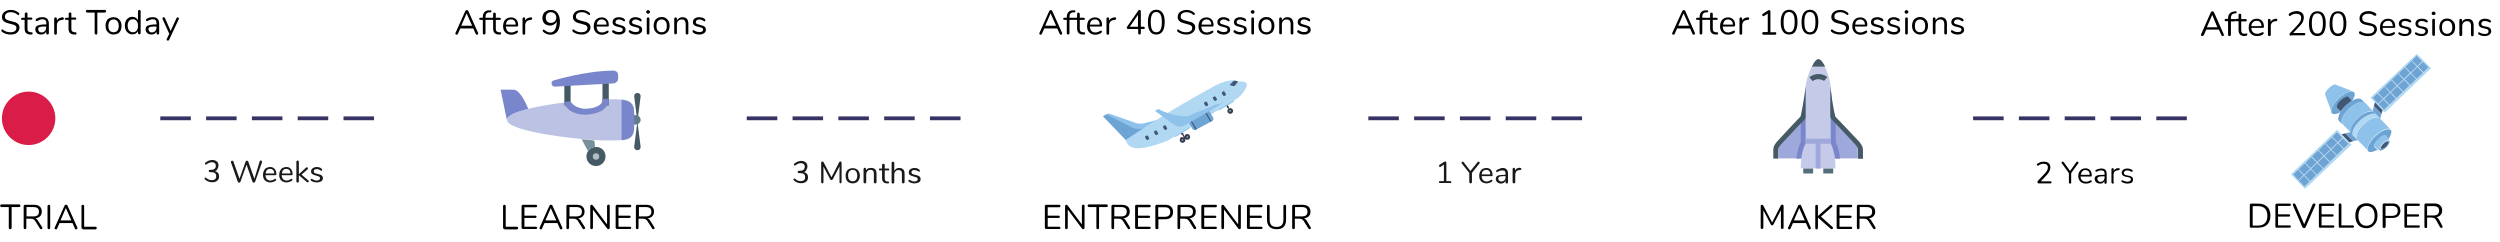 <?xml version="1.0" encoding="utf-8"?>
<!-- Generator: Adobe Illustrator 26.0.1, SVG Export Plug-In . SVG Version: 6.00 Build 0)  -->
<svg version="1.1" id="Layer_1" xmlns="http://www.w3.org/2000/svg" xmlns:xlink="http://www.w3.org/1999/xlink" x="0px" y="0px"
	 viewBox="0 0 1310 127" style="enable-background:new 0 0 1310 127;" xml:space="preserve">
<style type="text/css">
	.st0{fill:#DA1C49;}
	.st1{opacity:0.9;enable-background:new    ;}
	.st2{fill:#455A64;}
	.st3{fill:#B0BEC5;}
	.st4{fill:#7986CB;fill-opacity:0.5;}
	.st5{fill:#607D8B;}
	.st6{fill:#78909C;}
	.st7{fill:#7986CB;}
	.st8{fill-rule:evenodd;clip-rule:evenodd;fill:#1D2735;}
	.st9{fill-rule:evenodd;clip-rule:evenodd;fill:#8EC2EB;}
	.st10{fill-rule:evenodd;clip-rule:evenodd;fill:#313E4F;}
	.st11{fill-rule:evenodd;clip-rule:evenodd;fill:#E5F3FB;}
	.st12{fill-rule:evenodd;clip-rule:evenodd;fill:#6DA4D4;}
	.st13{fill-rule:evenodd;clip-rule:evenodd;fill:#B0D8F2;}
	.st14{fill-rule:evenodd;clip-rule:evenodd;fill:#405776;}
	.st15{fill-rule:evenodd;clip-rule:evenodd;fill:#DE3322;}
	.st16{fill:none;stroke:#373365;stroke-width:2;stroke-dasharray:16,8;}
	.st17{fill:#9FA8DA;}
	.st18{fill:#C5CAE9;}
	.st19{fill:#546E7A;}
	.st20{fill:#B0D8F2;}
	.st21{fill:#6DA4D4;}
	.st22{fill:#8EC2EB;}
	.st23{fill:#405776;}
</style>
<g id="Layer_1_00000173135777463867692110000007974717435716135816_">
	<path class="st0" d="M15,48L15,48c7.7,0,14,6.3,14,14l0,0c0,7.7-6.3,14-14,14l0,0C7.3,76,1,69.7,1,62l0,0C1,54.3,7.3,48,15,48z"/>
	<path class="st0" d="M15,54L15,54c4.4,0,8,3.6,8,8l0,0c0,4.4-3.6,8-8,8l0,0c-4.4,0-8-3.6-8-8l0,0C7,57.6,10.6,54,15,54z"/>
	<path d="M5.4,120.1c-0.2,0-0.4-0.1-0.6-0.2c-0.1-0.1-0.2-0.3-0.2-0.6v-10.8H0.8c-0.2,0-0.4-0.1-0.5-0.2s-0.2-0.3-0.2-0.5
		s0.1-0.4,0.2-0.5s0.3-0.2,0.5-0.2H10c0.2,0,0.4,0.1,0.5,0.2s0.2,0.3,0.2,0.5s-0.1,0.4-0.2,0.5c-0.1,0.1-0.3,0.2-0.5,0.2H6.1v10.8
		c0,0.2-0.1,0.4-0.2,0.6C5.8,120,5.6,120.1,5.4,120.1z M22.1,119.1c0.1,0.1,0.1,0.3,0.1,0.4c0,0.2-0.1,0.3-0.2,0.4s-0.3,0.2-0.5,0.2
		c-0.3,0-0.5-0.1-0.6-0.4l-2.4-3.8c-0.3-0.5-0.6-0.8-1-1c-0.3-0.2-0.8-0.3-1.4-0.3h-2.3v4.7c0,0.2-0.1,0.4-0.2,0.6
		c-0.1,0.1-0.3,0.2-0.5,0.2s-0.4-0.1-0.5-0.2s-0.2-0.3-0.2-0.6V108c0-0.2,0.1-0.4,0.2-0.5c0.1-0.1,0.3-0.2,0.6-0.2h4.5
		c1.4,0,2.4,0.3,3.1,0.9s1.1,1.5,1.1,2.7c0,1-0.3,1.8-0.9,2.4s-1.4,1-2.5,1.1c0.3,0.1,0.6,0.3,0.8,0.5c0.2,0.2,0.5,0.5,0.7,0.9
		L22.1,119.1z M17.5,113.4c1,0,1.7-0.2,2.2-0.6s0.7-1,0.7-1.9c0-0.8-0.2-1.4-0.7-1.8s-1.2-0.6-2.2-0.6h-3.6v4.9H17.5z M25.6,120.1
		c-0.2,0-0.4-0.1-0.5-0.2s-0.2-0.3-0.2-0.6V108c0-0.2,0.1-0.4,0.2-0.5s0.3-0.2,0.5-0.2s0.4,0.1,0.5,0.2s0.2,0.3,0.2,0.5v11.4
		c0,0.2-0.1,0.4-0.2,0.6C26,120,25.8,120.1,25.6,120.1z M40.5,119.2c0,0.1,0.1,0.2,0.1,0.3c0,0.2-0.1,0.3-0.2,0.5
		c-0.1,0.1-0.3,0.2-0.5,0.2c-0.3,0-0.5-0.1-0.6-0.4l-1.3-2.9h-6.8l-1.3,2.9c-0.1,0.3-0.3,0.4-0.6,0.4c-0.2,0-0.4-0.1-0.5-0.2
		s-0.2-0.3-0.2-0.5c0-0.1,0-0.2,0.1-0.3l5.1-11.4c0.1-0.2,0.2-0.3,0.3-0.4s0.3-0.1,0.5-0.1s0.3,0,0.5,0.1c0.1,0.1,0.3,0.2,0.3,0.4
		L40.5,119.2z M31.7,115.5h5.7l-2.9-6.5L31.7,115.5z M43.4,120c-0.2,0-0.4-0.1-0.5-0.2s-0.2-0.3-0.2-0.5V108c0-0.2,0.1-0.4,0.2-0.5
		c0.1-0.1,0.3-0.2,0.5-0.2s0.4,0.1,0.5,0.2s0.2,0.3,0.2,0.5v10.8H50c0.2,0,0.4,0.1,0.5,0.2s0.2,0.3,0.2,0.5s-0.1,0.4-0.2,0.5
		c-0.1,0.1-0.3,0.2-0.5,0.2h-6.6V120z"/>
	<path d="M5.6,18.1c-0.9,0-1.8-0.1-2.6-0.4s-1.5-0.6-2-1.1c-0.2-0.2-0.3-0.4-0.3-0.6c0-0.2,0-0.3,0.1-0.4c0.1-0.1,0.2-0.2,0.3-0.2
		c0.2,0,0.3,0.1,0.5,0.2c1.1,0.9,2.4,1.3,3.8,1.3c1,0,1.8-0.2,2.4-0.6s0.8-1,0.8-1.7c0-0.4-0.1-0.8-0.4-1c-0.3-0.3-0.6-0.5-1-0.6
		s-1-0.3-1.7-0.5c-1-0.2-1.8-0.5-2.4-0.7c-0.6-0.3-1.1-0.6-1.5-1.1S1,9.6,1,8.9S1.2,7.5,1.6,7C2,6.4,2.5,6,3.2,5.7
		C4,5.3,4.8,5.2,5.7,5.2c0.8,0,1.6,0.1,2.3,0.4s1.3,0.6,1.8,1.1c0.2,0.2,0.3,0.4,0.3,0.6s0,0.3-0.1,0.4C9.9,7.9,9.8,7.9,9.7,7.9
		s-0.3,0-0.5-0.2C8.6,7.2,8,6.9,7.5,6.7C7,6.5,6.4,6.4,5.7,6.4c-1,0-1.8,0.2-2.3,0.6C2.8,7.5,2.6,8,2.6,8.8c0,0.6,0.2,1.1,0.7,1.4
		c0.5,0.3,1.2,0.6,2.2,0.8c1.1,0.3,1.9,0.5,2.6,0.7c0.6,0.2,1.1,0.5,1.5,1c0.4,0.4,0.6,1,0.6,1.8c0,0.7-0.2,1.3-0.6,1.9
		c-0.4,0.5-0.9,1-1.6,1.3C7.3,18,6.5,18.1,5.6,18.1z M16.5,16.9c0.4,0,0.6,0.2,0.6,0.6c0,0.2-0.1,0.4-0.2,0.5s-0.4,0.1-0.7,0.1h-0.5
		c-1-0.1-1.7-0.4-2.1-0.9c-0.5-0.5-0.7-1.3-0.7-2.3v-4.5h-1.2c-0.2,0-0.4,0-0.5-0.1S11,10.1,11,9.9s0.1-0.3,0.2-0.4
		c0.1-0.1,0.3-0.2,0.5-0.2H13v-2c0-0.3,0-0.5,0.2-0.6c0.1-0.1,0.3-0.2,0.5-0.2s0.4,0.1,0.5,0.2s0.2,0.3,0.2,0.5v2h2
		c0.2,0,0.3,0.1,0.4,0.2S17,9.7,17,9.8c0,0.2-0.1,0.3-0.2,0.4c-0.1,0.1-0.3,0.1-0.4,0.1h-2V15c0,0.7,0.1,1.1,0.4,1.4
		c0.3,0.3,0.7,0.4,1.2,0.5H16.5z M22.3,9c2.2,0,3.3,1.2,3.3,3.5v4.9c0,0.2-0.1,0.4-0.2,0.5s-0.3,0.2-0.5,0.2s-0.4-0.1-0.5-0.2
		s-0.2-0.3-0.2-0.5v-0.9c-0.2,0.5-0.6,0.9-1,1.2c-0.5,0.3-1,0.4-1.6,0.4S20.5,18,20,17.8s-0.8-0.5-1.1-1c-0.3-0.4-0.4-0.9-0.4-1.4
		c0-0.7,0.2-1.2,0.5-1.5c0.3-0.4,0.9-0.6,1.7-0.8c0.8-0.2,1.8-0.3,3.2-0.3h0.4v-0.6c0-0.7-0.2-1.2-0.5-1.6c-0.3-0.3-0.8-0.5-1.4-0.5
		c-0.8,0-1.6,0.2-2.5,0.7c-0.3,0.2-0.6,0.3-0.7,0.3s-0.3-0.1-0.4-0.2c-0.1-0.1-0.1-0.2-0.1-0.4s0-0.3,0.1-0.4
		c0.1-0.1,0.3-0.3,0.5-0.4c0.4-0.2,0.9-0.4,1.4-0.6C21.2,9.1,21.8,9,22.3,9z M21.7,17c0.7,0,1.3-0.2,1.8-0.7s0.7-1.1,0.7-1.9v-0.5
		h-0.3c-1.1,0-1.9,0-2.4,0.1c-0.6,0.1-0.9,0.2-1.2,0.4c-0.2,0.2-0.3,0.5-0.3,0.9c0,0.5,0.2,0.9,0.5,1.2C20.7,16.8,21.2,17,21.7,17z
		 M32.7,9.1c0.5,0,0.8,0.2,0.8,0.6c0,0.2-0.1,0.3-0.2,0.5c-0.1,0.1-0.3,0.2-0.6,0.2l-0.5,0.1c-0.8,0.1-1.4,0.4-1.8,0.9
		s-0.6,1.1-0.6,1.7v4.4c0,0.2-0.1,0.4-0.2,0.5s-0.3,0.2-0.5,0.2s-0.4-0.1-0.5-0.2s-0.2-0.3-0.2-0.5V9.8c0-0.2,0.1-0.4,0.2-0.5
		s0.3-0.2,0.5-0.2s0.4,0.1,0.5,0.2c0.1,0.1,0.2,0.3,0.2,0.5v1c0.3-0.5,0.6-0.9,1.1-1.2s1-0.4,1.6-0.5H32.7z M39.5,16.9
		c0.4,0,0.6,0.2,0.6,0.6c0,0.2-0.1,0.4-0.2,0.5c-0.1,0.1-0.4,0.1-0.7,0.1h-0.5c-1-0.1-1.7-0.4-2.1-0.9c-0.5-0.5-0.7-1.3-0.7-2.3
		v-4.5h-1.2c-0.2,0-0.4,0-0.5-0.1S34,10.1,34,9.9s0.1-0.3,0.2-0.4c0.1-0.1,0.3-0.2,0.5-0.2H36v-2c0-0.3,0-0.5,0.2-0.6
		c0.1-0.1,0.3-0.2,0.5-0.2s0.4,0.1,0.5,0.2s0.2,0.3,0.2,0.5v2h2c0.2,0,0.3,0.1,0.4,0.2C40,9.5,40,9.6,40,9.8s-0.1,0.3-0.2,0.4
		c-0.1,0.1-0.3,0.1-0.4,0.1h-2V15c0,0.7,0.1,1.1,0.4,1.4c0.3,0.3,0.7,0.4,1.2,0.5H39.5z M50.4,18.1c-0.2,0-0.4-0.1-0.6-0.2
		c-0.1-0.1-0.2-0.3-0.2-0.6V6.6h-3.9c-0.2,0-0.4-0.1-0.5-0.2S45,6.1,45,5.9s0.1-0.4,0.2-0.5c0.1-0.1,0.3-0.2,0.5-0.2h9.2
		c0.2,0,0.4,0.1,0.5,0.2s0.2,0.3,0.2,0.5s-0.1,0.4-0.2,0.5c-0.1,0.1-0.3,0.2-0.5,0.2H51v10.8c0,0.2-0.1,0.4-0.2,0.6
		C50.9,18,50.7,18.1,50.4,18.1z M59.5,18.1c-0.8,0-1.6-0.2-2.2-0.6c-0.6-0.4-1.1-0.9-1.5-1.6c-0.3-0.7-0.5-1.5-0.5-2.4
		s0.2-1.7,0.5-2.4s0.8-1.2,1.5-1.6C58,9.2,58.7,9,59.5,9s1.6,0.2,2.2,0.6c0.6,0.4,1.1,0.9,1.5,1.6c0.3,0.7,0.5,1.5,0.5,2.4
		s-0.2,1.7-0.5,2.4c-0.3,0.7-0.8,1.2-1.5,1.6C61.1,17.9,60.4,18.1,59.5,18.1z M59.5,16.9c0.9,0,1.5-0.3,2-0.8
		c0.5-0.6,0.7-1.4,0.7-2.5s-0.2-1.9-0.7-2.5s-1.1-0.9-2-0.9s-1.5,0.3-2,0.9c-0.5,0.6-0.7,1.4-0.7,2.5s0.2,1.9,0.7,2.5
		C58,16.6,58.7,16.9,59.5,16.9z M73,5.2c0.2,0,0.4,0.1,0.5,0.2s0.2,0.3,0.2,0.5v11.4c0,0.2-0.1,0.4-0.2,0.5S73.2,18,73,18
		s-0.4-0.1-0.5-0.2s-0.2-0.3-0.2-0.5v-1c-0.3,0.6-0.7,1-1.2,1.3S70,18,69.3,18c-0.8,0-1.4-0.2-2-0.6s-1-0.9-1.4-1.6
		c-0.3-0.7-0.5-1.5-0.5-2.4s0.2-1.7,0.5-2.4s0.8-1.2,1.4-1.6s1.3-0.6,2-0.6s1.3,0.2,1.8,0.5s0.9,0.7,1.2,1.3V5.9
		c0-0.2,0.1-0.4,0.2-0.5S72.8,5.2,73,5.2z M69.6,16.9c0.9,0,1.5-0.3,2-0.9s0.7-1.4,0.7-2.5s-0.2-1.9-0.7-2.5s-1.1-0.9-2-0.9
		s-1.5,0.3-2,0.9c-0.5,0.6-0.7,1.4-0.7,2.4c0,1.1,0.2,1.9,0.7,2.5C68.1,16.6,68.8,16.9,69.6,16.9z M80.1,9c2.2,0,3.3,1.2,3.3,3.5
		v4.9c0,0.2-0.1,0.4-0.2,0.5s-0.3,0.2-0.5,0.2s-0.4-0.1-0.5-0.2S82,17.6,82,17.4v-0.9c-0.2,0.5-0.6,0.9-1,1.2
		c-0.5,0.3-1,0.4-1.6,0.4s-1.1-0.1-1.6-0.3c-0.5-0.2-0.8-0.5-1.1-1c-0.3-0.4-0.4-0.9-0.4-1.4c0-0.7,0.2-1.2,0.5-1.5
		c0.3-0.4,0.9-0.6,1.7-0.8c0.8-0.2,1.8-0.3,3.2-0.3H82v-0.6c0-0.7-0.2-1.2-0.4-1.6c-0.3-0.3-0.8-0.5-1.4-0.5c-0.8,0-1.6,0.2-2.5,0.7
		c-0.3,0.2-0.6,0.3-0.7,0.3s-0.3-0.1-0.4-0.2c-0.1-0.1-0.1-0.2-0.1-0.4s0-0.3,0.1-0.4c0.1-0.1,0.3-0.3,0.5-0.4
		c0.4-0.2,0.9-0.4,1.4-0.6C79.1,9.1,79.6,9,80.1,9z M79.5,17c0.7,0,1.3-0.2,1.8-0.7s0.7-1.1,0.7-1.9v-0.5h-0.3c-1.1,0-1.9,0-2.4,0.1
		c-0.6,0.1-0.9,0.2-1.2,0.4c-0.2,0.2-0.3,0.5-0.3,0.9c0,0.5,0.2,0.9,0.5,1.2C78.6,16.8,79,17,79.5,17z M92.5,9.5
		c0.1-0.3,0.3-0.4,0.6-0.4c0.2,0,0.3,0.1,0.5,0.2c0.1,0.1,0.2,0.3,0.2,0.4c0,0.1,0,0.2-0.1,0.3l-5.1,10.9c-0.1,0.1-0.2,0.2-0.3,0.3
		c-0.1,0.1-0.2,0.1-0.3,0.1c-0.2,0-0.3-0.1-0.5-0.2c-0.1-0.1-0.2-0.3-0.2-0.4s0-0.2,0.1-0.3l1.3-2.7L85.2,10c0-0.1-0.1-0.2-0.1-0.3
		c0-0.2,0.1-0.3,0.2-0.5C85.5,9.1,85.6,9,85.8,9c0.1,0,0.2,0,0.3,0.1c0.1,0.1,0.2,0.2,0.3,0.3l3,6.8L92.5,9.5z"/>
	<path d="M264.3,120c-0.2,0-0.4-0.1-0.5-0.2s-0.2-0.3-0.2-0.5V108c0-0.2,0.1-0.4,0.2-0.5s0.3-0.2,0.5-0.2s0.4,0.1,0.5,0.2
		s0.2,0.3,0.2,0.5v10.8h5.8c0.2,0,0.4,0.1,0.5,0.2s0.2,0.3,0.2,0.5s-0.1,0.4-0.2,0.5s-0.3,0.2-0.5,0.2h-6.5V120z M274.1,120
		c-0.2,0-0.4-0.1-0.6-0.2c-0.1-0.1-0.2-0.3-0.2-0.5V108c0-0.2,0.1-0.4,0.2-0.5s0.3-0.2,0.6-0.2h6.7c0.2,0,0.4,0.1,0.5,0.2
		s0.2,0.3,0.2,0.4c0,0.2-0.1,0.3-0.2,0.5c-0.1,0.1-0.3,0.2-0.5,0.2h-6v4.4h5.7c0.2,0,0.4,0.1,0.5,0.2s0.2,0.3,0.2,0.4
		s-0.1,0.3-0.2,0.4s-0.3,0.2-0.5,0.2h-5.7v4.6h6c0.2,0,0.4,0.1,0.5,0.2s0.2,0.2,0.2,0.4c0,0.2-0.1,0.3-0.2,0.4s-0.3,0.2-0.5,0.2
		C280.8,120,274.1,120,274.1,120z M294.6,119.2c0,0.1,0.1,0.2,0.1,0.3c0,0.2-0.1,0.3-0.2,0.5c-0.1,0.1-0.3,0.2-0.5,0.2
		c-0.3,0-0.5-0.1-0.6-0.4l-1.3-2.9h-6.8l-1.3,2.9c-0.1,0.3-0.3,0.4-0.6,0.4c-0.2,0-0.4-0.1-0.5-0.2s-0.2-0.3-0.2-0.5
		c0-0.1,0-0.2,0.1-0.3l5.1-11.4c0.1-0.2,0.2-0.3,0.3-0.4c0.1-0.1,0.3-0.1,0.5-0.1s0.3,0,0.5,0.1c0.1,0.1,0.3,0.2,0.3,0.4
		L294.6,119.2z M285.8,115.5h5.7l-2.9-6.5L285.8,115.5z M306.5,119.1c0.1,0.1,0.1,0.3,0.1,0.4c0,0.2-0.1,0.3-0.2,0.4
		s-0.3,0.2-0.5,0.2c-0.3,0-0.5-0.1-0.6-0.4l-2.4-3.8c-0.3-0.5-0.6-0.8-1-1c-0.3-0.2-0.8-0.3-1.4-0.3h-2.3v4.7c0,0.2-0.1,0.4-0.2,0.6
		c-0.1,0.1-0.3,0.2-0.5,0.2s-0.4-0.1-0.5-0.2s-0.2-0.3-0.2-0.6V108c0-0.2,0.1-0.4,0.2-0.5s0.3-0.2,0.6-0.2h4.5
		c1.4,0,2.4,0.3,3.1,0.9s1.1,1.5,1.1,2.7c0,1-0.3,1.8-0.9,2.4s-1.4,1-2.5,1.1c0.3,0.1,0.6,0.3,0.8,0.5c0.2,0.2,0.5,0.5,0.7,0.9
		L306.5,119.1z M302,113.4c1,0,1.7-0.2,2.2-0.6s0.7-1,0.7-1.9c0-0.8-0.2-1.4-0.7-1.8s-1.2-0.6-2.2-0.6h-3.6v4.9H302z M318.8,107.2
		c0.2,0,0.4,0.1,0.5,0.2s0.2,0.3,0.2,0.5v11.4c0,0.2-0.1,0.4-0.2,0.6c-0.1,0.1-0.3,0.2-0.5,0.2s-0.4-0.1-0.6-0.3l-7.5-10v9.5
		c0,0.2-0.1,0.4-0.2,0.6c-0.1,0.1-0.3,0.2-0.5,0.2s-0.4-0.1-0.5-0.2s-0.2-0.3-0.2-0.6V108c0-0.2,0.1-0.4,0.2-0.5s0.3-0.2,0.5-0.2
		s0.4,0.1,0.6,0.3l7.5,10V108c0-0.2,0.1-0.4,0.2-0.5C318.4,107.3,318.6,107.2,318.8,107.2z M323.4,120c-0.2,0-0.4-0.1-0.6-0.2
		c-0.1-0.1-0.2-0.3-0.2-0.5V108c0-0.2,0.1-0.4,0.2-0.5s0.3-0.2,0.6-0.2h6.7c0.2,0,0.4,0.1,0.5,0.2s0.2,0.3,0.2,0.4
		c0,0.2-0.1,0.3-0.2,0.5s-0.3,0.2-0.5,0.2h-6v4.4h5.7c0.2,0,0.4,0.1,0.5,0.2s0.2,0.3,0.2,0.4s-0.1,0.3-0.2,0.4s-0.3,0.2-0.5,0.2
		h-5.7v4.6h6c0.2,0,0.4,0.1,0.5,0.2s0.2,0.2,0.2,0.4c0,0.2-0.1,0.3-0.2,0.4s-0.3,0.2-0.5,0.2C330.1,120,323.4,120,323.4,120z
		 M342.9,119.1c0.1,0.1,0.1,0.3,0.1,0.4c0,0.2-0.1,0.3-0.2,0.4s-0.3,0.2-0.5,0.2c-0.3,0-0.5-0.1-0.6-0.4l-2.4-3.8
		c-0.3-0.5-0.6-0.8-1-1c-0.3-0.2-0.8-0.3-1.4-0.3h-2.3v4.7c0,0.2-0.1,0.4-0.2,0.6c-0.1,0.1-0.3,0.2-0.5,0.2s-0.4-0.1-0.5-0.2
		s-0.2-0.3-0.2-0.6V108c0-0.2,0.1-0.4,0.2-0.5s0.3-0.2,0.6-0.2h4.5c1.4,0,2.4,0.3,3.1,0.9s1.1,1.5,1.1,2.7c0,1-0.3,1.8-0.9,2.4
		s-1.4,1-2.5,1.1c0.3,0.1,0.6,0.3,0.8,0.5c0.2,0.2,0.5,0.5,0.7,0.9L342.9,119.1z M338.4,113.4c1,0,1.7-0.2,2.2-0.6s0.7-1,0.7-1.9
		c0-0.8-0.2-1.4-0.7-1.8s-1.2-0.6-2.2-0.6h-3.6v4.9H338.4z"/>
	<path d="M250.5,17.2c0,0.1,0.1,0.2,0.1,0.3c0,0.2-0.1,0.3-0.2,0.5c-0.1,0.1-0.3,0.2-0.5,0.2c-0.3,0-0.5-0.1-0.6-0.4l-1.3-2.9h-6.8
		l-1.3,2.9c-0.1,0.3-0.3,0.4-0.6,0.4c-0.2,0-0.4-0.1-0.5-0.2s-0.2-0.3-0.2-0.5c0-0.1,0-0.2,0.1-0.3l5.1-11.4
		c0.1-0.2,0.2-0.3,0.3-0.4s0.3-0.1,0.5-0.1s0.3,0,0.5,0.1c0.1,0.1,0.3,0.2,0.3,0.4L250.5,17.2z M241.7,13.5h5.7L244.5,7L241.7,13.5z
		 M256.3,6.5c-0.6,0-1.1,0.3-1.4,0.6c-0.3,0.3-0.5,0.9-0.5,1.6v0.6h2c0.2,0,0.4,0.1,0.5,0.2s0.2,0.3,0.2,0.4s-0.1,0.3-0.2,0.4
		c-0.1,0.1-0.3,0.1-0.5,0.1h-2v7c0,0.2-0.1,0.4-0.2,0.5c-0.1,0.1-0.3,0.2-0.5,0.2s-0.4-0.1-0.5-0.2s-0.2-0.3-0.2-0.5v-7h-1.2
		c-0.2,0-0.4,0-0.5-0.1s-0.2-0.2-0.2-0.4s0.1-0.3,0.2-0.4c0.1-0.1,0.3-0.2,0.5-0.2h1.2V8.9c0-1.1,0.3-1.9,0.8-2.5s1.3-1,2.3-1h0.5
		c0.3,0,0.5,0,0.7,0.1c0.1,0.1,0.2,0.2,0.2,0.4c0,0.3-0.2,0.5-0.6,0.6L256.3,6.5z M262,16.9c0.4,0,0.6,0.2,0.6,0.6
		c0,0.2-0.1,0.4-0.2,0.5s-0.4,0.1-0.7,0.1h-0.5c-1-0.1-1.7-0.4-2.1-0.9c-0.5-0.5-0.7-1.3-0.7-2.3v-4.5h-1.2c-0.2,0-0.4,0-0.5-0.1
		s-0.2-0.2-0.2-0.4s0.1-0.3,0.2-0.4c0.1-0.1,0.3-0.2,0.5-0.2h1.2v-2c0-0.2,0.1-0.4,0.2-0.5s0.3-0.2,0.5-0.2s0.4,0.1,0.5,0.2
		s0.2,0.3,0.2,0.5v2h2c0.2,0,0.3,0.1,0.5,0.2c0.1,0.1,0.2,0.3,0.2,0.4c0,0.2-0.1,0.3-0.2,0.4c-0.1,0.1-0.3,0.1-0.5,0.1h-2V15
		c0,0.7,0.1,1.1,0.4,1.4s0.7,0.4,1.2,0.5H262z M271,16c0.1,0,0.2,0.1,0.3,0.2c0.1,0.1,0.1,0.2,0.1,0.4c0,0.3-0.2,0.6-0.6,0.8
		c-0.4,0.3-0.9,0.4-1.4,0.6c-0.5,0.1-0.9,0.2-1.4,0.2c-1.4,0-2.4-0.4-3.2-1.2c-0.8-0.8-1.2-1.9-1.2-3.3c0-0.9,0.2-1.7,0.5-2.4
		c0.3-0.7,0.8-1.2,1.5-1.6c0.6-0.4,1.4-0.6,2.2-0.6c1.1,0,2,0.4,2.7,1.1c0.7,0.7,1,1.8,1,3c0,0.2,0,0.4-0.1,0.5s-0.3,0.2-0.5,0.2
		h-5.8c0.1,2.1,1.1,3.1,2.9,3.1c0.5,0,0.9-0.1,1.2-0.2c0.3-0.1,0.7-0.3,1.1-0.5C270.7,16.1,270.9,16,271,16z M267.8,10.2
		c-0.8,0-1.4,0.2-1.9,0.7s-0.7,1.2-0.8,2h5.1c0-0.9-0.2-1.6-0.7-2C269.2,10.4,268.6,10.2,267.8,10.2z M278.1,9.1
		c0.5,0,0.8,0.2,0.8,0.6c0,0.2-0.1,0.3-0.2,0.5c-0.1,0.1-0.3,0.2-0.6,0.2l-0.5,0.1c-0.8,0.1-1.4,0.4-1.8,0.9s-0.6,1.1-0.6,1.7v4.4
		c0,0.2-0.1,0.4-0.2,0.5s-0.3,0.2-0.5,0.2s-0.4-0.1-0.5-0.2s-0.2-0.3-0.2-0.5V9.8c0-0.2,0.1-0.4,0.2-0.5s0.3-0.2,0.5-0.2
		s0.4,0.1,0.5,0.2c0.1,0.1,0.2,0.3,0.2,0.5v1c0.3-0.5,0.6-0.9,1.1-1.2s1-0.4,1.6-0.5H278.1z M288.6,5.2c1.5,0,2.7,0.5,3.5,1.6
		s1.3,2.6,1.3,4.6c0,1.4-0.2,2.6-0.6,3.7s-0.9,1.8-1.7,2.3c-0.7,0.5-1.6,0.8-2.6,0.8c-0.7,0-1.4-0.1-2.1-0.4s-1.2-0.6-1.7-1.1
		c-0.2-0.2-0.3-0.4-0.3-0.6c0-0.2,0-0.3,0.1-0.4c0.1-0.1,0.2-0.2,0.3-0.2c0.2,0,0.3,0.1,0.5,0.2c1,0.9,2.1,1.3,3,1.3
		c1.1,0,1.9-0.5,2.5-1.5s0.9-2.3,0.9-4.1v-0.2c-0.3,0.7-0.7,1.2-1.4,1.6c-0.6,0.4-1.3,0.6-2.1,0.6c-0.8,0-1.5-0.2-2.1-0.5
		s-1.1-0.8-1.4-1.4c-0.3-0.6-0.5-1.3-0.5-2.1c0-0.8,0.2-1.5,0.5-2.1s0.8-1.1,1.5-1.5C287.1,5.3,287.8,5.2,288.6,5.2z M288.7,12
		c0.8,0,1.5-0.3,2-0.8s0.8-1.2,0.8-2s-0.3-1.5-0.8-2s-1.2-0.8-2-0.8s-1.5,0.3-2,0.8s-0.7,1.2-0.7,2s0.2,1.5,0.7,2.1
		C287.2,11.8,287.9,12,288.7,12z M304.8,18.1c-0.9,0-1.8-0.1-2.6-0.4c-0.8-0.3-1.5-0.6-2-1.1c-0.2-0.2-0.3-0.4-0.3-0.6
		c0-0.2,0-0.3,0.1-0.4c0.1-0.1,0.2-0.2,0.3-0.2c0.2,0,0.3,0.1,0.5,0.2c1.1,0.9,2.4,1.3,3.8,1.3c1,0,1.8-0.2,2.4-0.6s0.8-1,0.8-1.7
		c0-0.4-0.1-0.8-0.4-1c-0.3-0.3-0.6-0.5-1-0.6s-1-0.3-1.7-0.5c-1-0.2-1.8-0.5-2.4-0.7c-0.6-0.3-1.1-0.6-1.5-1.1s-0.6-1.1-0.6-1.8
		s0.2-1.4,0.6-1.9c0.4-0.6,0.9-1,1.6-1.3c0.7-0.3,1.5-0.5,2.4-0.5c0.8,0,1.6,0.1,2.3,0.4c0.7,0.3,1.3,0.6,1.8,1.1
		c0.2,0.2,0.3,0.4,0.3,0.6s0,0.3-0.1,0.4s-0.2,0.2-0.3,0.2c-0.1,0-0.3-0.1-0.5-0.2c-0.6-0.5-1.1-0.8-1.6-1s-1.1-0.3-1.8-0.3
		c-1,0-1.8,0.2-2.3,0.6c-0.6,0.4-0.8,1-0.8,1.7c0,0.6,0.2,1.1,0.7,1.4c0.5,0.3,1.2,0.6,2.2,0.8c1.1,0.3,2,0.5,2.6,0.7s1.1,0.5,1.5,1
		c0.4,0.4,0.6,1,0.6,1.8c0,0.7-0.2,1.3-0.6,1.9c-0.4,0.5-0.9,1-1.6,1.3C306.5,18,305.7,18.1,304.8,18.1z M318.5,16
		c0.1,0,0.2,0.1,0.3,0.2s0.1,0.2,0.1,0.4c0,0.3-0.2,0.6-0.6,0.8c-0.4,0.3-0.9,0.4-1.4,0.6c-0.5,0.1-0.9,0.2-1.4,0.2
		c-1.4,0-2.4-0.4-3.2-1.2c-0.8-0.8-1.2-1.9-1.2-3.3c0-0.9,0.2-1.7,0.5-2.4c0.3-0.7,0.8-1.2,1.5-1.6c0.6-0.4,1.4-0.6,2.2-0.6
		c1.1,0,2,0.4,2.7,1.1c0.7,0.7,1,1.8,1,3c0,0.2,0,0.4-0.1,0.5s-0.3,0.2-0.5,0.2h-5.8c0.1,2.1,1.1,3.1,2.9,3.1c0.5,0,0.9-0.1,1.2-0.2
		c0.3-0.1,0.7-0.3,1.1-0.5C318.2,16.1,318.4,16,318.5,16z M315.4,10.2c-0.8,0-1.4,0.2-1.9,0.7s-0.7,1.2-0.8,2h5.1
		c0-0.9-0.2-1.6-0.7-2C316.7,10.4,316.1,10.2,315.4,10.2z M324.3,18.1c-0.6,0-1.1-0.1-1.6-0.2s-0.9-0.3-1.3-0.6
		c-0.2-0.1-0.4-0.3-0.5-0.4s-0.1-0.3-0.1-0.5s0-0.3,0.1-0.4s0.2-0.2,0.4-0.2c0.1,0,0.4,0.1,0.6,0.3c0.4,0.2,0.7,0.4,1.1,0.5
		s0.8,0.2,1.3,0.2c0.6,0,1.2-0.1,1.5-0.3c0.4-0.2,0.5-0.6,0.5-1c0-0.3-0.1-0.5-0.2-0.6c-0.1-0.2-0.4-0.3-0.7-0.4
		c-0.3-0.1-0.8-0.3-1.4-0.4c-1.1-0.2-1.8-0.5-2.3-0.9s-0.7-0.9-0.7-1.6c0-0.5,0.1-1,0.4-1.4s0.7-0.7,1.2-0.9s1.1-0.3,1.7-0.3
		c0.5,0,0.9,0.1,1.4,0.2c0.4,0.1,0.8,0.3,1.2,0.5c0.4,0.3,0.6,0.6,0.6,0.9c0,0.2,0,0.3-0.1,0.4c-0.1,0.1-0.2,0.2-0.3,0.2
		c-0.1,0-0.4-0.1-0.6-0.3c-0.3-0.2-0.7-0.4-1-0.5s-0.7-0.2-1.1-0.2c-0.6,0-1,0.1-1.4,0.4c-0.3,0.3-0.5,0.6-0.5,1
		c0,0.3,0.1,0.5,0.2,0.6c0.1,0.2,0.3,0.3,0.6,0.4c0.3,0.1,0.7,0.2,1.3,0.4c0.8,0.2,1.4,0.4,1.9,0.6c0.5,0.2,0.8,0.5,1,0.8
		s0.3,0.7,0.3,1.2c0,0.8-0.3,1.4-1,1.8C326.2,17.9,325.3,18.1,324.3,18.1z M333,18.1c-0.6,0-1.1-0.1-1.6-0.2s-0.9-0.3-1.3-0.6
		c-0.2-0.1-0.4-0.3-0.5-0.4s-0.1-0.3-0.1-0.5s0-0.3,0.1-0.4s0.2-0.2,0.4-0.2c0.1,0,0.4,0.1,0.6,0.3c0.4,0.2,0.7,0.4,1.1,0.5
		s0.8,0.2,1.3,0.2c0.6,0,1.2-0.1,1.5-0.3c0.4-0.2,0.5-0.6,0.5-1c0-0.3-0.1-0.5-0.2-0.6c-0.1-0.2-0.4-0.3-0.7-0.4
		c-0.3-0.1-0.8-0.3-1.4-0.4c-1.1-0.2-1.8-0.5-2.3-0.9s-0.7-0.9-0.7-1.6c0-0.5,0.1-1,0.4-1.4s0.7-0.7,1.2-0.9S332.4,9,333,9
		c0.5,0,0.9,0.1,1.4,0.2c0.4,0.1,0.8,0.3,1.2,0.5c0.4,0.3,0.6,0.6,0.6,0.9c0,0.2,0,0.3-0.1,0.4c-0.1,0.1-0.2,0.2-0.3,0.2
		c-0.1,0-0.4-0.1-0.6-0.3c-0.3-0.2-0.7-0.4-1-0.5s-0.7-0.2-1.1-0.2c-0.6,0-1,0.1-1.4,0.4c-0.3,0.3-0.5,0.6-0.5,1
		c0,0.3,0.1,0.5,0.2,0.6c0.1,0.2,0.3,0.3,0.6,0.4c0.3,0.1,0.7,0.2,1.3,0.4c0.8,0.2,1.4,0.4,1.9,0.6c0.5,0.2,0.8,0.5,1,0.8
		s0.3,0.7,0.3,1.2c0,0.8-0.3,1.4-1,1.8C334.9,17.9,334.1,18.1,333,18.1z M339.6,18.1c-0.2,0-0.4-0.1-0.5-0.2s-0.2-0.3-0.2-0.5V9.8
		c0-0.2,0.1-0.4,0.2-0.5s0.3-0.2,0.5-0.2s0.4,0.1,0.5,0.2c0.1,0.1,0.2,0.3,0.2,0.5v7.6c0,0.2-0.1,0.4-0.2,0.5
		C339.9,18,339.8,18.1,339.6,18.1z M339.6,7.2c-0.3,0-0.5-0.1-0.7-0.3c-0.2-0.2-0.3-0.4-0.3-0.7c0-0.3,0.1-0.5,0.3-0.6
		c0.2-0.2,0.4-0.3,0.7-0.3s0.5,0.1,0.7,0.3c0.2,0.2,0.3,0.4,0.3,0.6c0,0.3-0.1,0.5-0.3,0.7C340.1,7.1,339.8,7.2,339.6,7.2z
		 M346.7,18.1c-0.8,0-1.6-0.2-2.2-0.6s-1.1-0.9-1.5-1.6c-0.3-0.7-0.5-1.5-0.5-2.4s0.2-1.7,0.5-2.4s0.8-1.2,1.5-1.6
		c0.6-0.4,1.4-0.6,2.2-0.6s1.6,0.2,2.2,0.6c0.6,0.4,1.1,0.9,1.5,1.6c0.3,0.7,0.5,1.5,0.5,2.4s-0.2,1.7-0.5,2.4
		c-0.3,0.7-0.8,1.2-1.5,1.6C348.3,17.9,347.6,18.1,346.7,18.1z M346.7,16.9c0.9,0,1.5-0.3,2-0.8c0.5-0.6,0.7-1.4,0.7-2.5
		s-0.2-1.9-0.7-2.5s-1.1-0.9-2-0.9s-1.5,0.3-2,0.9c-0.5,0.6-0.7,1.4-0.7,2.5s0.2,1.9,0.7,2.5C345.2,16.6,345.9,16.9,346.7,16.9z
		 M357.6,9c2.1,0,3.1,1.2,3.1,3.5v4.9c0,0.2-0.1,0.4-0.2,0.5s-0.3,0.2-0.5,0.2s-0.4-0.1-0.5-0.2s-0.2-0.3-0.2-0.5v-4.8
		c0-0.8-0.2-1.4-0.5-1.8c-0.3-0.4-0.8-0.6-1.5-0.6c-0.8,0-1.4,0.2-1.9,0.7s-0.7,1.2-0.7,2v4.4c0,0.2-0.1,0.4-0.2,0.5
		S354.2,18,354,18s-0.4-0.1-0.5-0.2s-0.2-0.3-0.2-0.5V9.8c0-0.2,0.1-0.4,0.2-0.5s0.3-0.2,0.5-0.2s0.4,0.1,0.5,0.2
		c0.1,0.1,0.2,0.3,0.2,0.5v0.9c0.3-0.5,0.7-0.9,1.2-1.2C356.3,9.2,356.9,9,357.6,9z M366.4,18.1c-0.6,0-1.1-0.1-1.6-0.2
		s-0.9-0.3-1.3-0.6c-0.2-0.1-0.4-0.3-0.5-0.4s-0.1-0.3-0.1-0.5s0-0.3,0.1-0.4s0.2-0.2,0.4-0.2c0.1,0,0.4,0.1,0.6,0.3
		c0.4,0.2,0.7,0.4,1.1,0.5s0.8,0.2,1.3,0.2c0.6,0,1.2-0.1,1.5-0.3c0.4-0.2,0.5-0.6,0.5-1c0-0.3-0.1-0.5-0.2-0.6
		c-0.1-0.2-0.4-0.3-0.7-0.4c-0.3-0.1-0.8-0.3-1.4-0.4c-1.1-0.2-1.8-0.5-2.3-0.9s-0.7-0.9-0.7-1.6c0-0.5,0.1-1,0.4-1.4
		s0.7-0.7,1.2-0.9s1.1-0.3,1.7-0.3c0.5,0,0.9,0.1,1.4,0.2c0.4,0.1,0.8,0.3,1.2,0.5c0.4,0.3,0.6,0.6,0.6,0.9c0,0.2,0,0.3-0.1,0.4
		c-0.1,0.1-0.2,0.2-0.3,0.2c-0.1,0-0.4-0.1-0.6-0.3c-0.3-0.2-0.7-0.4-1-0.5s-0.7-0.2-1.1-0.2c-0.6,0-1,0.1-1.4,0.4
		c-0.3,0.3-0.5,0.6-0.5,1c0,0.3,0.1,0.5,0.2,0.6c0.1,0.2,0.3,0.3,0.6,0.4c0.3,0.1,0.7,0.2,1.3,0.4c0.8,0.2,1.4,0.4,1.9,0.6
		c0.5,0.2,0.8,0.5,1,0.8s0.3,0.7,0.3,1.2c0,0.8-0.3,1.4-1,1.8C368.3,17.9,367.5,18.1,366.4,18.1z"/>
	<path d="M548.3,120c-0.2,0-0.4-0.1-0.6-0.2c-0.1-0.1-0.2-0.3-0.2-0.5V108c0-0.2,0.1-0.4,0.2-0.5c0.1-0.1,0.3-0.2,0.6-0.2h6.7
		c0.2,0,0.4,0.1,0.5,0.2s0.2,0.3,0.2,0.4c0,0.2-0.1,0.3-0.2,0.5s-0.3,0.2-0.5,0.2h-6v4.4h5.7c0.2,0,0.4,0.1,0.5,0.2s0.2,0.3,0.2,0.4
		s-0.1,0.3-0.2,0.4c-0.1,0.1-0.3,0.2-0.5,0.2H549v4.6h6c0.2,0,0.4,0.1,0.5,0.2s0.2,0.2,0.2,0.4c0,0.2-0.1,0.3-0.2,0.4
		c-0.1,0.1-0.3,0.2-0.5,0.2C555,120,548.3,120,548.3,120z M567.6,107.2c0.2,0,0.4,0.1,0.5,0.2s0.2,0.3,0.2,0.5v11.4
		c0,0.2-0.1,0.4-0.2,0.6c-0.1,0.1-0.3,0.2-0.5,0.2s-0.4-0.1-0.6-0.3l-7.5-10v9.5c0,0.2-0.1,0.4-0.2,0.6c-0.1,0.1-0.3,0.2-0.5,0.2
		s-0.4-0.1-0.5-0.2s-0.2-0.3-0.2-0.6V108c0-0.2,0.1-0.4,0.2-0.5c0.1-0.1,0.3-0.2,0.5-0.2s0.4,0.1,0.6,0.3l7.5,10V108
		c0-0.2,0.1-0.4,0.2-0.5C567.2,107.3,567.4,107.2,567.6,107.2z M575.3,120.1c-0.2,0-0.4-0.1-0.6-0.2c-0.1-0.1-0.2-0.3-0.2-0.6v-10.8
		h-3.9c-0.2,0-0.4-0.1-0.5-0.2s-0.2-0.3-0.2-0.5s0.1-0.4,0.2-0.5c0.1-0.1,0.3-0.2,0.5-0.2h9.2c0.2,0,0.4,0.1,0.5,0.2
		s0.2,0.3,0.2,0.5s-0.1,0.4-0.2,0.5c-0.1,0.1-0.3,0.2-0.5,0.2h-3.9v10.8c0,0.2-0.1,0.4-0.2,0.6C575.8,120,575.6,120.1,575.3,120.1z
		 M592.1,119.1c0.1,0.1,0.1,0.3,0.1,0.4c0,0.2-0.1,0.3-0.2,0.4c-0.1,0.1-0.3,0.2-0.5,0.2c-0.3,0-0.5-0.1-0.6-0.4l-2.4-3.8
		c-0.3-0.5-0.6-0.8-1-1c-0.3-0.2-0.8-0.3-1.4-0.3h-2.3v4.7c0,0.2-0.1,0.4-0.2,0.6c-0.1,0.1-0.3,0.2-0.5,0.2s-0.4-0.1-0.5-0.2
		s-0.2-0.3-0.2-0.6V108c0-0.2,0.1-0.4,0.2-0.5c0.1-0.1,0.3-0.2,0.6-0.2h4.5c1.4,0,2.4,0.3,3.2,0.9c0.7,0.6,1.1,1.5,1.1,2.7
		c0,1-0.3,1.8-0.9,2.4c-0.6,0.6-1.4,1-2.5,1.1c0.3,0.1,0.6,0.3,0.8,0.5s0.5,0.5,0.7,0.9L592.1,119.1z M587.5,113.4
		c1,0,1.7-0.2,2.2-0.6s0.7-1,0.7-1.9c0-0.8-0.2-1.4-0.7-1.8s-1.2-0.6-2.2-0.6h-3.6v4.9H587.5z M595.6,120c-0.2,0-0.4-0.1-0.6-0.2
		c-0.1-0.1-0.2-0.3-0.2-0.5V108c0-0.2,0.1-0.4,0.2-0.5c0.1-0.1,0.3-0.2,0.6-0.2h6.7c0.2,0,0.4,0.1,0.5,0.2s0.2,0.3,0.2,0.4
		c0,0.2-0.1,0.3-0.2,0.5s-0.3,0.2-0.5,0.2h-6v4.4h5.7c0.2,0,0.4,0.1,0.5,0.2s0.2,0.3,0.2,0.4s-0.1,0.3-0.2,0.4
		c-0.1,0.1-0.3,0.2-0.5,0.2h-5.7v4.6h6c0.2,0,0.4,0.1,0.5,0.2s0.2,0.2,0.2,0.4c0,0.2-0.1,0.3-0.2,0.4c-0.1,0.1-0.3,0.2-0.5,0.2
		C602.3,120,595.6,120,595.6,120z M606.1,120.1c-0.2,0-0.4-0.1-0.5-0.2s-0.2-0.3-0.2-0.6V108c0-0.2,0.1-0.4,0.2-0.5
		c0.1-0.1,0.3-0.2,0.6-0.2h4.3c1.3,0,2.4,0.3,3.1,1c0.7,0.6,1.1,1.6,1.1,2.8c0,1.2-0.4,2.1-1.1,2.8c-0.7,0.7-1.8,1-3.1,1H607v4.5
		c0,0.2-0.1,0.4-0.2,0.6C606.5,120,606.3,120.1,606.1,120.1z M610.3,113.6c1.9,0,2.9-0.8,2.9-2.5s-1-2.5-2.9-2.5h-3.4v5H610.3z
		 M626.7,119.1c0.1,0.1,0.1,0.3,0.1,0.4c0,0.2-0.1,0.3-0.2,0.4c-0.1,0.1-0.3,0.2-0.5,0.2c-0.3,0-0.5-0.1-0.6-0.4l-2.4-3.8
		c-0.3-0.5-0.6-0.8-1-1c-0.3-0.2-0.8-0.3-1.4-0.3h-2.3v4.7c0,0.2-0.1,0.4-0.2,0.6c-0.1,0.1-0.3,0.2-0.5,0.2s-0.4-0.1-0.5-0.2
		s-0.2-0.3-0.2-0.6V108c0-0.2,0.1-0.4,0.2-0.5c0.1-0.1,0.3-0.2,0.6-0.2h4.5c1.4,0,2.4,0.3,3.2,0.9c0.7,0.6,1.1,1.5,1.1,2.7
		c0,1-0.3,1.8-0.9,2.4c-0.6,0.6-1.4,1-2.5,1.1c0.3,0.1,0.6,0.3,0.8,0.5s0.5,0.5,0.7,0.9L626.7,119.1z M622.2,113.4
		c1,0,1.7-0.2,2.2-0.6s0.7-1,0.7-1.9c0-0.8-0.2-1.4-0.7-1.8s-1.2-0.6-2.2-0.6h-3.6v4.9H622.2z M630.3,120c-0.2,0-0.4-0.1-0.6-0.2
		c-0.1-0.1-0.2-0.3-0.2-0.5V108c0-0.2,0.1-0.4,0.2-0.5c0.1-0.1,0.3-0.2,0.6-0.2h6.7c0.2,0,0.4,0.1,0.5,0.2s0.2,0.3,0.2,0.4
		c0,0.2-0.1,0.3-0.2,0.5s-0.3,0.2-0.5,0.2h-6v4.4h5.7c0.2,0,0.4,0.1,0.5,0.2s0.2,0.3,0.2,0.4s-0.1,0.3-0.2,0.4
		c-0.1,0.1-0.3,0.2-0.5,0.2H631v4.6h6c0.2,0,0.4,0.1,0.5,0.2s0.2,0.2,0.2,0.4c0,0.2-0.1,0.3-0.2,0.4c-0.1,0.1-0.3,0.2-0.5,0.2
		C637,120,630.3,120,630.3,120z M649.5,107.2c0.2,0,0.4,0.1,0.5,0.2s0.2,0.3,0.2,0.5v11.4c0,0.2-0.1,0.4-0.2,0.6
		c-0.1,0.1-0.3,0.2-0.5,0.2s-0.4-0.1-0.6-0.3l-7.5-10v9.5c0,0.2-0.1,0.4-0.2,0.6c-0.1,0.1-0.3,0.2-0.5,0.2s-0.4-0.1-0.5-0.2
		s-0.2-0.3-0.2-0.6V108c0-0.2,0.1-0.4,0.2-0.5c0.1-0.1,0.3-0.2,0.5-0.2s0.4,0.1,0.6,0.3l7.5,10V108c0-0.2,0.1-0.4,0.2-0.5
		C649.2,107.3,649.3,107.2,649.5,107.2z M654.2,120c-0.2,0-0.4-0.1-0.6-0.2c-0.1-0.1-0.2-0.3-0.2-0.5V108c0-0.2,0.1-0.4,0.2-0.5
		c0.1-0.1,0.3-0.2,0.6-0.2h6.7c0.2,0,0.4,0.1,0.5,0.2s0.2,0.3,0.2,0.4c0,0.2-0.1,0.3-0.2,0.5s-0.3,0.2-0.5,0.2h-6v4.4h5.7
		c0.2,0,0.4,0.1,0.5,0.2s0.2,0.3,0.2,0.4s-0.1,0.3-0.2,0.4c-0.1,0.1-0.3,0.2-0.5,0.2h-5.7v4.6h6c0.2,0,0.4,0.1,0.5,0.2
		s0.2,0.2,0.2,0.4c0,0.2-0.1,0.3-0.2,0.4c-0.1,0.1-0.3,0.2-0.5,0.2C660.9,120,654.2,120,654.2,120z M669,120.1
		c-1.7,0-2.9-0.4-3.8-1.3s-1.3-2.1-1.3-3.8v-7c0-0.2,0.1-0.4,0.2-0.5c0.1-0.1,0.3-0.2,0.5-0.2s0.4,0.1,0.5,0.2s0.2,0.3,0.2,0.5v7.2
		c0,1.2,0.3,2.2,0.9,2.8c0.6,0.6,1.5,0.9,2.7,0.9s2.1-0.3,2.7-0.9c0.6-0.6,0.9-1.6,0.9-2.8V108c0-0.2,0.1-0.4,0.2-0.5
		c0.1-0.1,0.3-0.2,0.5-0.2s0.4,0.1,0.5,0.2s0.2,0.3,0.2,0.5v7.1c0,1.7-0.4,2.9-1.3,3.8C671.9,119.7,670.6,120.1,669,120.1z
		 M686.8,119.1c0.1,0.1,0.1,0.3,0.1,0.4c0,0.2-0.1,0.3-0.2,0.4c-0.1,0.1-0.3,0.2-0.5,0.2c-0.3,0-0.5-0.1-0.6-0.4l-2.4-3.8
		c-0.3-0.5-0.6-0.8-1-1c-0.3-0.2-0.8-0.3-1.4-0.3h-2.3v4.7c0,0.2-0.1,0.4-0.2,0.6c-0.1,0.1-0.3,0.2-0.5,0.2s-0.4-0.1-0.5-0.2
		s-0.2-0.3-0.2-0.6V108c0-0.2,0.1-0.4,0.2-0.5c0.1-0.1,0.3-0.2,0.6-0.2h4.5c1.4,0,2.4,0.3,3.2,0.9c0.7,0.6,1.1,1.5,1.1,2.7
		c0,1-0.3,1.8-0.9,2.4c-0.6,0.6-1.4,1-2.5,1.1c0.3,0.1,0.6,0.3,0.8,0.5s0.5,0.5,0.7,0.9L686.8,119.1z M682.2,113.4
		c1,0,1.7-0.2,2.2-0.6s0.7-1,0.7-1.9c0-0.8-0.2-1.4-0.7-1.8s-1.2-0.6-2.2-0.6h-3.6v4.9H682.2z"/>
	<path d="M556.5,17.2c0,0.1,0.1,0.2,0.1,0.3c0,0.2-0.1,0.3-0.2,0.5c-0.1,0.1-0.3,0.2-0.5,0.2c-0.3,0-0.5-0.1-0.6-0.4l-1.3-2.9h-6.8
		l-1.3,2.9c-0.1,0.3-0.3,0.4-0.6,0.4c-0.2,0-0.4-0.1-0.5-0.2s-0.2-0.3-0.2-0.5c0-0.1,0-0.2,0.1-0.3l5.1-11.4
		c0.1-0.2,0.2-0.3,0.3-0.4s0.3-0.1,0.5-0.1s0.3,0,0.5,0.1c0.1,0.1,0.3,0.2,0.3,0.4L556.5,17.2z M547.7,13.5h5.7L550.5,7L547.7,13.5z
		 M562.3,6.5c-0.6,0-1.1,0.3-1.4,0.6c-0.3,0.3-0.5,0.9-0.5,1.6v0.6h2c0.2,0,0.4,0.1,0.5,0.2c0.1,0.1,0.2,0.3,0.2,0.4
		s-0.1,0.3-0.2,0.4c-0.1,0.1-0.3,0.1-0.5,0.1h-2v7c0,0.2-0.1,0.4-0.2,0.5c-0.1,0.1-0.3,0.2-0.5,0.2s-0.4-0.1-0.5-0.2
		s-0.2-0.3-0.2-0.5v-7h-1.2c-0.2,0-0.4,0-0.5-0.1s-0.2-0.2-0.2-0.4s0.1-0.3,0.2-0.4c0.1-0.1,0.3-0.2,0.5-0.2h1.2V8.9
		c0-1.1,0.3-1.9,0.8-2.5s1.3-1,2.3-1h0.5c0.3,0,0.5,0,0.7,0.1c0.1,0.1,0.2,0.2,0.2,0.4c0,0.3-0.2,0.5-0.6,0.6L562.3,6.5z M568,16.9
		c0.4,0,0.6,0.2,0.6,0.6c0,0.2-0.1,0.4-0.2,0.5c-0.1,0.1-0.4,0.1-0.7,0.1h-0.5c-1-0.1-1.7-0.4-2.1-0.9s-0.7-1.3-0.7-2.3v-4.5h-1.2
		c-0.2,0-0.4,0-0.5-0.1s-0.2-0.2-0.2-0.4s0.1-0.3,0.2-0.4c0.1-0.1,0.3-0.2,0.5-0.2h1.2v-2c0-0.2,0.1-0.4,0.2-0.5
		c0.1-0.1,0.3-0.2,0.5-0.2s0.4,0.1,0.5,0.2s0.2,0.3,0.2,0.5v2h2c0.2,0,0.3,0.1,0.5,0.2c0.1,0.1,0.2,0.3,0.2,0.4
		c0,0.2-0.1,0.3-0.2,0.4c-0.1,0.1-0.3,0.1-0.5,0.1h-2V15c0,0.7,0.1,1.1,0.4,1.4c0.3,0.3,0.7,0.4,1.2,0.5H568z M577,16
		c0.1,0,0.2,0.1,0.3,0.2s0.1,0.2,0.1,0.4c0,0.3-0.2,0.6-0.6,0.8c-0.4,0.3-0.9,0.4-1.4,0.6c-0.5,0.1-0.9,0.2-1.4,0.2
		c-1.4,0-2.4-0.4-3.2-1.2c-0.8-0.8-1.2-1.9-1.2-3.3c0-0.9,0.2-1.7,0.5-2.4c0.3-0.7,0.8-1.2,1.5-1.6c0.6-0.4,1.4-0.6,2.2-0.6
		c1.1,0,2,0.4,2.7,1.1c0.7,0.7,1,1.8,1,3c0,0.2,0,0.4-0.1,0.5s-0.3,0.2-0.5,0.2h-5.8c0.1,2.1,1.1,3.1,2.9,3.1c0.5,0,0.9-0.1,1.2-0.2
		s0.7-0.3,1.1-0.5C576.7,16.1,576.9,16,577,16z M573.8,10.2c-0.8,0-1.4,0.2-1.9,0.7s-0.7,1.2-0.8,2h5.1c0-0.9-0.2-1.6-0.7-2
		C575.2,10.4,574.6,10.2,573.8,10.2z M584.1,9.1c0.5,0,0.8,0.2,0.8,0.6c0,0.2-0.1,0.3-0.2,0.5c-0.1,0.1-0.3,0.2-0.6,0.2l-0.5,0.1
		c-0.8,0.1-1.4,0.4-1.8,0.9c-0.4,0.5-0.6,1.1-0.6,1.7v4.4c0,0.2-0.1,0.4-0.2,0.5c-0.1,0.1-0.3,0.2-0.5,0.2s-0.4-0.1-0.5-0.2
		s-0.2-0.3-0.2-0.5V9.8c0-0.2,0.1-0.4,0.2-0.5c0.1-0.1,0.3-0.2,0.5-0.2s0.4,0.1,0.5,0.2c0.1,0.1,0.2,0.3,0.2,0.5v1
		c0.3-0.5,0.6-0.9,1.1-1.2s1-0.4,1.6-0.5H584.1z M599.2,14c0.2,0,0.4,0.1,0.5,0.2c0.1,0.1,0.2,0.3,0.2,0.4c0,0.4-0.2,0.6-0.7,0.6
		h-1.4v2.1c0,0.2-0.1,0.4-0.2,0.6c-0.1,0.1-0.3,0.2-0.5,0.2s-0.4-0.1-0.5-0.2s-0.2-0.3-0.2-0.6v-2.1h-5.3c-0.2,0-0.4-0.1-0.5-0.2
		s-0.2-0.3-0.2-0.4c0-0.2,0.1-0.4,0.2-0.6l5.9-8.5c0.2-0.2,0.4-0.3,0.6-0.3c0.2,0,0.4,0.1,0.5,0.2s0.2,0.3,0.2,0.6v8
		C597.8,14,599.2,14,599.2,14z M592,14h4.3V7.8L592,14z M605.9,18.1c-1.5,0-2.6-0.6-3.3-1.7c-0.8-1.1-1.1-2.7-1.1-4.8
		s0.4-3.7,1.1-4.8c0.8-1.1,1.9-1.7,3.3-1.7c1.5,0,2.6,0.6,3.3,1.7c0.8,1.1,1.1,2.7,1.1,4.8s-0.4,3.7-1.1,4.8
		C608.4,17.6,607.3,18.1,605.9,18.1z M605.9,16.9c1,0,1.8-0.4,2.2-1.3c0.5-0.9,0.7-2.2,0.7-4s-0.2-3.1-0.7-4
		c-0.5-0.8-1.2-1.3-2.2-1.3s-1.8,0.4-2.2,1.3c-0.5,0.8-0.7,2.2-0.7,4s0.2,3.1,0.7,4C604.1,16.5,604.9,16.9,605.9,16.9z M621.7,18.1
		c-0.9,0-1.8-0.1-2.6-0.4s-1.5-0.6-2-1.1c-0.2-0.2-0.3-0.4-0.3-0.6c0-0.2,0-0.3,0.1-0.4c0.1-0.1,0.2-0.2,0.3-0.2
		c0.2,0,0.3,0.1,0.5,0.2c1.1,0.9,2.4,1.3,3.8,1.3c1,0,1.8-0.2,2.4-0.6c0.6-0.4,0.8-1,0.8-1.7c0-0.4-0.1-0.8-0.4-1
		c-0.3-0.3-0.6-0.5-1-0.6s-1-0.3-1.7-0.5c-1-0.2-1.8-0.5-2.4-0.7c-0.6-0.3-1.1-0.6-1.5-1.1s-0.6-1.1-0.6-1.8s0.2-1.4,0.6-1.9
		c0.4-0.6,0.9-1,1.6-1.3c0.7-0.3,1.5-0.5,2.4-0.5c0.8,0,1.6,0.1,2.3,0.4s1.3,0.6,1.8,1.1c0.2,0.2,0.3,0.4,0.3,0.6s0,0.3-0.1,0.4
		s-0.2,0.2-0.3,0.2s-0.3-0.1-0.5-0.2c-0.6-0.5-1.1-0.8-1.6-1s-1.1-0.3-1.8-0.3c-1,0-1.8,0.2-2.3,0.6c-0.6,0.4-0.8,1-0.8,1.7
		c0,0.6,0.2,1.1,0.7,1.4c0.5,0.3,1.2,0.6,2.2,0.8c1.1,0.3,2,0.5,2.6,0.7s1.1,0.5,1.5,1c0.4,0.4,0.6,1,0.6,1.8c0,0.7-0.2,1.3-0.6,1.9
		c-0.4,0.5-0.9,1-1.6,1.3C623.4,18,622.6,18.1,621.7,18.1z M635.4,16c0.1,0,0.2,0.1,0.3,0.2s0.1,0.2,0.1,0.4c0,0.3-0.2,0.6-0.6,0.8
		c-0.4,0.3-0.9,0.4-1.4,0.6c-0.5,0.1-0.9,0.2-1.4,0.2c-1.4,0-2.4-0.4-3.2-1.2c-0.8-0.8-1.2-1.9-1.2-3.3c0-0.9,0.2-1.7,0.5-2.4
		c0.3-0.7,0.8-1.2,1.5-1.6c0.6-0.4,1.4-0.6,2.2-0.6c1.1,0,2,0.4,2.7,1.1c0.7,0.7,1,1.8,1,3c0,0.2,0,0.4-0.1,0.5s-0.3,0.2-0.5,0.2
		h-5.8c0.1,2.1,1.1,3.1,2.9,3.1c0.5,0,0.9-0.1,1.2-0.2s0.7-0.3,1.1-0.5C635.1,16.1,635.3,16,635.4,16z M632.3,10.2
		c-0.8,0-1.4,0.2-1.9,0.7s-0.7,1.2-0.8,2h5.1c0-0.9-0.2-1.6-0.7-2C633.6,10.4,633,10.2,632.3,10.2z M641.2,18.1
		c-0.6,0-1.1-0.1-1.6-0.2s-0.9-0.3-1.3-0.6c-0.2-0.1-0.4-0.3-0.5-0.4s-0.1-0.3-0.1-0.5s0-0.3,0.1-0.4s0.2-0.2,0.4-0.2
		s0.4,0.1,0.6,0.3c0.4,0.2,0.7,0.4,1.1,0.5c0.4,0.1,0.8,0.2,1.3,0.2c0.6,0,1.2-0.1,1.5-0.3c0.4-0.2,0.5-0.6,0.5-1
		c0-0.3-0.1-0.5-0.2-0.6c-0.1-0.2-0.4-0.3-0.7-0.4c-0.3-0.1-0.8-0.3-1.4-0.4c-1.1-0.2-1.8-0.5-2.3-0.9s-0.7-0.9-0.7-1.6
		c0-0.5,0.1-1,0.4-1.4c0.3-0.4,0.7-0.7,1.2-0.9s1.1-0.3,1.7-0.3c0.5,0,0.9,0.1,1.3,0.2c0.4,0.1,0.8,0.3,1.2,0.5
		c0.4,0.3,0.6,0.6,0.6,0.9c0,0.2,0,0.3-0.1,0.4c-0.1,0.1-0.2,0.2-0.3,0.2s-0.4-0.1-0.6-0.3c-0.3-0.2-0.7-0.4-1-0.5s-0.7-0.2-1.1-0.2
		c-0.6,0-1,0.1-1.4,0.4c-0.3,0.3-0.5,0.6-0.5,1c0,0.3,0.1,0.5,0.2,0.6c0.1,0.2,0.3,0.3,0.6,0.4c0.3,0.1,0.7,0.2,1.3,0.4
		c0.8,0.2,1.4,0.4,1.9,0.6c0.5,0.2,0.8,0.5,1,0.8s0.3,0.7,0.3,1.2c0,0.8-0.3,1.4-1,1.8C643.1,17.9,642.2,18.1,641.2,18.1z
		 M649.9,18.1c-0.6,0-1.1-0.1-1.6-0.2s-0.9-0.3-1.3-0.6c-0.2-0.1-0.4-0.3-0.5-0.4s-0.1-0.3-0.1-0.5s0-0.3,0.1-0.4s0.2-0.2,0.4-0.2
		c0.1,0,0.4,0.1,0.6,0.3c0.4,0.2,0.7,0.4,1.1,0.5c0.4,0.1,0.8,0.2,1.3,0.2c0.6,0,1.2-0.1,1.5-0.3c0.4-0.2,0.5-0.6,0.5-1
		c0-0.3-0.1-0.5-0.2-0.6c-0.1-0.2-0.4-0.3-0.7-0.4c-0.3-0.1-0.8-0.3-1.4-0.4c-1.1-0.2-1.8-0.5-2.3-0.9s-0.7-0.9-0.7-1.6
		c0-0.5,0.1-1,0.4-1.4c0.3-0.4,0.7-0.7,1.2-0.9s1.1-0.3,1.7-0.3c0.5,0,0.9,0.1,1.3,0.2c0.4,0.1,0.8,0.3,1.2,0.5
		c0.4,0.3,0.6,0.6,0.6,0.9c0,0.2,0,0.3-0.1,0.4c-0.1,0.1-0.2,0.2-0.3,0.2s-0.4-0.1-0.6-0.3c-0.3-0.2-0.7-0.4-1-0.5s-0.7-0.2-1.1-0.2
		c-0.6,0-1,0.1-1.4,0.4c-0.3,0.3-0.5,0.6-0.5,1c0,0.3,0.1,0.5,0.2,0.6c0.1,0.2,0.3,0.3,0.6,0.4c0.3,0.1,0.7,0.2,1.3,0.4
		c0.8,0.2,1.4,0.4,1.9,0.6c0.5,0.2,0.8,0.5,1,0.8s0.3,0.7,0.3,1.2c0,0.8-0.3,1.4-1,1.8C651.8,17.9,651,18.1,649.9,18.1z M656.4,18.1
		c-0.2,0-0.4-0.1-0.5-0.2s-0.2-0.3-0.2-0.5V9.8c0-0.2,0.1-0.4,0.2-0.5c0.1-0.1,0.3-0.2,0.5-0.2s0.4,0.1,0.5,0.2
		c0.1,0.1,0.2,0.3,0.2,0.5v7.6c0,0.2-0.1,0.4-0.2,0.5S656.7,18.1,656.4,18.1z M656.4,7.2c-0.3,0-0.5-0.1-0.7-0.3
		c-0.2-0.2-0.3-0.4-0.3-0.7c0-0.3,0.1-0.5,0.3-0.6c0.2-0.2,0.4-0.3,0.7-0.3s0.5,0.1,0.7,0.3c0.2,0.2,0.3,0.4,0.3,0.6
		c0,0.3-0.1,0.5-0.3,0.7C657,7.1,656.7,7.2,656.4,7.2z M663.6,18.1c-0.8,0-1.6-0.2-2.2-0.6c-0.6-0.4-1.1-0.9-1.5-1.6
		c-0.3-0.7-0.5-1.5-0.5-2.4s0.2-1.7,0.5-2.4s0.8-1.2,1.5-1.6c0.6-0.4,1.4-0.6,2.2-0.6s1.6,0.2,2.2,0.6c0.6,0.4,1.1,0.9,1.5,1.6
		c0.3,0.7,0.5,1.5,0.5,2.4s-0.2,1.7-0.5,2.4c-0.3,0.7-0.8,1.2-1.5,1.6C665.2,17.9,664.4,18.1,663.6,18.1z M663.6,16.9
		c0.9,0,1.5-0.3,2-0.8c0.5-0.6,0.7-1.4,0.7-2.5s-0.2-1.9-0.7-2.5s-1.1-0.9-2-0.9s-1.5,0.3-2,0.9c-0.5,0.6-0.7,1.4-0.7,2.5
		s0.2,1.9,0.7,2.5C662.1,16.6,662.7,16.9,663.6,16.9z M674.5,9c2.1,0,3.2,1.2,3.2,3.5v4.9c0,0.2-0.1,0.4-0.2,0.5
		c-0.1,0.1-0.3,0.2-0.5,0.2s-0.4-0.1-0.5-0.2s-0.2-0.3-0.2-0.5v-4.8c0-0.8-0.2-1.4-0.5-1.8c-0.3-0.4-0.8-0.6-1.5-0.6
		c-0.8,0-1.4,0.2-1.9,0.7s-0.7,1.2-0.7,2v4.4c0,0.2-0.1,0.4-0.2,0.5c-0.1,0.1-0.3,0.2-0.5,0.2s-0.4-0.1-0.5-0.2s-0.2-0.3-0.2-0.5
		V9.8c0-0.2,0.1-0.4,0.2-0.5c0.1-0.1,0.3-0.2,0.5-0.2s0.4,0.1,0.5,0.2c0.1,0.1,0.2,0.3,0.2,0.5v0.9c0.3-0.5,0.7-0.9,1.2-1.2
		C673.2,9.2,673.8,9,674.5,9z M683.3,18.1c-0.6,0-1.1-0.1-1.6-0.2s-0.9-0.3-1.3-0.6c-0.2-0.1-0.4-0.3-0.5-0.4s-0.1-0.3-0.1-0.5
		s0-0.3,0.1-0.4s0.2-0.2,0.4-0.2s0.4,0.1,0.6,0.3c0.4,0.2,0.7,0.4,1.1,0.5c0.4,0.1,0.8,0.2,1.3,0.2c0.6,0,1.2-0.1,1.5-0.3
		c0.4-0.2,0.5-0.6,0.5-1c0-0.3-0.1-0.5-0.2-0.6c-0.1-0.2-0.4-0.3-0.7-0.4c-0.3-0.1-0.8-0.3-1.4-0.4c-1.1-0.2-1.8-0.5-2.3-0.9
		s-0.7-0.9-0.7-1.6c0-0.5,0.1-1,0.4-1.4c0.3-0.4,0.7-0.7,1.2-0.9s1.1-0.3,1.7-0.3c0.5,0,0.9,0.1,1.4,0.2c0.4,0.1,0.8,0.3,1.2,0.5
		c0.4,0.3,0.6,0.6,0.6,0.9c0,0.2,0,0.3-0.1,0.4c-0.1,0.1-0.2,0.2-0.3,0.2s-0.4-0.1-0.6-0.3c-0.3-0.2-0.7-0.4-1-0.5s-0.7-0.2-1.1-0.2
		c-0.6,0-1,0.1-1.4,0.4c-0.3,0.3-0.5,0.6-0.5,1c0,0.3,0.1,0.5,0.2,0.6c0.1,0.2,0.3,0.3,0.6,0.4c0.3,0.1,0.7,0.2,1.3,0.4
		c0.8,0.2,1.4,0.4,1.9,0.6c0.5,0.2,0.8,0.5,1,0.8s0.3,0.7,0.3,1.2c0,0.8-0.3,1.4-1,1.8C685.2,17.9,684.4,18.1,683.3,18.1z"/>
	<path class="st1" d="M112.7,89.7c0.7,0.2,1.2,0.5,1.6,1s0.5,1.1,0.5,1.7c0,1-0.3,1.8-1,2.3c-0.7,0.6-1.6,0.8-2.7,0.8
		c-0.7,0-1.4-0.1-2-0.4c-0.6-0.2-1.2-0.6-1.6-1c-0.2-0.2-0.3-0.3-0.3-0.5s0-0.3,0.1-0.4s0.2-0.2,0.3-0.2c0.1,0,0.3,0.1,0.4,0.2
		c0.5,0.4,1,0.7,1.4,0.9s1,0.3,1.5,0.3c0.8,0,1.4-0.2,1.8-0.5c0.4-0.4,0.6-0.9,0.6-1.6c0-1.4-0.9-2.1-2.6-2.1h-0.8
		c-0.2,0-0.3-0.1-0.4-0.2s-0.1-0.3-0.1-0.4s0-0.3,0.1-0.4s0.2-0.2,0.4-0.2h0.6c0.8,0,1.5-0.2,1.9-0.5c0.4-0.4,0.7-0.9,0.7-1.6
		c0-0.6-0.2-1.1-0.5-1.4c-0.4-0.3-0.9-0.5-1.5-0.5c-0.5,0-1,0.1-1.5,0.3c-0.5,0.2-0.9,0.5-1.4,0.8c-0.1,0.1-0.3,0.2-0.4,0.2
		s-0.2-0.1-0.3-0.2c-0.1-0.1-0.1-0.2-0.1-0.4c0-0.2,0.1-0.4,0.3-0.5c0.4-0.4,1-0.7,1.6-1c0.6-0.2,1.3-0.4,1.9-0.4
		c1,0,1.8,0.3,2.4,0.8s0.9,1.2,0.9,2.1c0,0.6-0.2,1.2-0.5,1.7C113.7,89.1,113.3,89.5,112.7,89.7z M136.1,84.5c0-0.1,0.1-0.2,0.2-0.3
		c0.1-0.1,0.2-0.1,0.4-0.1s0.3,0.1,0.4,0.2c0.1,0.1,0.2,0.2,0.2,0.4c0,0.1,0,0.2,0,0.3l-3.6,10.2c-0.1,0.1-0.1,0.3-0.3,0.4
		c-0.1,0.1-0.3,0.1-0.4,0.1c-0.1,0-0.3,0-0.4-0.1c-0.1-0.1-0.2-0.2-0.3-0.4l-3.1-8.9l-3.2,8.9c-0.1,0.1-0.1,0.3-0.3,0.4
		c-0.1,0.1-0.3,0.1-0.4,0.1c-0.2,0-0.3,0-0.4-0.1s-0.2-0.2-0.3-0.4L121,85c0-0.1,0-0.2,0-0.2c0-0.2,0.1-0.3,0.2-0.4s0.3-0.2,0.5-0.2
		c0.1,0,0.2,0,0.4,0.1c0.1,0.1,0.2,0.2,0.2,0.3l3.2,9.1l3.2-9c0.1-0.2,0.1-0.3,0.3-0.4c0.1-0.1,0.2-0.1,0.4-0.1c0.1,0,0.3,0,0.4,0.1
		c0.1,0.1,0.2,0.2,0.3,0.4l3.2,9L136.1,84.5z M144.3,93.7c0.1,0,0.2,0,0.3,0.1s0.1,0.2,0.1,0.4c0,0.3-0.2,0.5-0.6,0.7
		c-0.4,0.2-0.8,0.4-1.2,0.5s-0.8,0.2-1.2,0.2c-1.2,0-2.2-0.4-2.9-1.1s-1-1.7-1-3c0-0.8,0.2-1.5,0.5-2.1s0.7-1.1,1.3-1.4
		s1.2-0.5,1.9-0.5c1,0,1.8,0.3,2.4,1c0.6,0.7,0.9,1.6,0.9,2.7c0,0.2,0,0.4-0.1,0.5s-0.2,0.1-0.4,0.1h-5.2c0.1,1.8,1,2.8,2.6,2.8
		c0.4,0,0.8-0.1,1.1-0.2s0.6-0.3,1-0.5C144,93.7,144.2,93.7,144.3,93.7z M141.5,88.5c-0.7,0-1.2,0.2-1.6,0.6c-0.4,0.4-0.6,1-0.7,1.8
		h4.5c0-0.8-0.2-1.4-0.6-1.8C142.7,88.7,142.2,88.5,141.5,88.5z M152.8,93.7c0.1,0,0.2,0,0.3,0.1s0.1,0.2,0.1,0.4
		c0,0.3-0.2,0.5-0.6,0.7c-0.4,0.2-0.8,0.4-1.2,0.5s-0.8,0.2-1.2,0.2c-1.2,0-2.2-0.4-2.9-1.1s-1-1.7-1-3c0-0.8,0.2-1.5,0.5-2.1
		s0.7-1.1,1.3-1.4s1.2-0.5,1.9-0.5c1,0,1.8,0.3,2.4,1c0.6,0.7,0.9,1.6,0.9,2.7c0,0.2,0,0.4-0.1,0.5s-0.2,0.1-0.4,0.1h-5.2
		c0.1,1.8,1,2.8,2.6,2.8c0.4,0,0.8-0.1,1.1-0.2s0.6-0.3,1-0.5C152.5,93.7,152.7,93.7,152.8,93.7z M150,88.5c-0.7,0-1.2,0.2-1.6,0.6
		c-0.4,0.4-0.6,1-0.7,1.8h4.5c0-0.8-0.2-1.4-0.6-1.8C151.2,88.7,150.7,88.5,150,88.5z M161.5,94.5c0.2,0.2,0.3,0.3,0.3,0.5
		s-0.1,0.3-0.2,0.4c-0.1,0.1-0.2,0.2-0.4,0.2c-0.1,0-0.3-0.1-0.4-0.2l-4.2-3.6V95c0,0.2-0.1,0.4-0.2,0.5c-0.1,0.1-0.3,0.2-0.4,0.2
		c-0.2,0-0.4-0.1-0.5-0.2s-0.2-0.3-0.2-0.5V84.8c0-0.2,0.1-0.4,0.2-0.5c0.1-0.1,0.3-0.2,0.5-0.2s0.3,0.1,0.4,0.2
		c0.1,0.1,0.2,0.3,0.2,0.5v6.5l3.8-3.5c0.1-0.1,0.3-0.2,0.4-0.2s0.3,0.1,0.4,0.2c0.1,0.1,0.2,0.3,0.2,0.4c0,0.2-0.1,0.3-0.2,0.5
		l-3.2,2.8L161.5,94.5z M165.9,95.6c-0.5,0-1-0.1-1.4-0.2s-0.8-0.3-1.2-0.5c-0.2-0.1-0.3-0.2-0.4-0.4c-0.1-0.1-0.1-0.3-0.1-0.4
		s0-0.3,0.1-0.3c0.1-0.1,0.2-0.1,0.3-0.1s0.3,0.1,0.6,0.2c0.3,0.2,0.6,0.3,0.9,0.5c0.3,0.1,0.7,0.2,1.2,0.2c0.6,0,1-0.1,1.3-0.3
		c0.3-0.2,0.5-0.5,0.5-0.9c0-0.2-0.1-0.4-0.2-0.6c-0.1-0.1-0.3-0.3-0.6-0.4s-0.7-0.2-1.3-0.4c-0.9-0.2-1.6-0.5-2-0.8
		s-0.6-0.8-0.6-1.4c0-0.5,0.1-0.9,0.4-1.2s0.6-0.6,1.1-0.8c0.5-0.2,1-0.3,1.6-0.3c0.4,0,0.8,0.1,1.2,0.2s0.7,0.3,1,0.5
		c0.4,0.3,0.5,0.5,0.5,0.8c0,0.1,0,0.3-0.1,0.4s-0.2,0.1-0.3,0.1s-0.3-0.1-0.6-0.3c-0.3-0.2-0.6-0.3-0.8-0.4c-0.3-0.1-0.6-0.2-1-0.2
		c-0.5,0-0.9,0.1-1.2,0.3c-0.3,0.2-0.4,0.5-0.4,0.9c0,0.2,0.1,0.4,0.2,0.6c0.1,0.1,0.3,0.3,0.6,0.4s0.6,0.2,1.1,0.3
		c0.7,0.2,1.3,0.3,1.7,0.5s0.7,0.4,0.9,0.7c0.2,0.3,0.3,0.6,0.3,1.1c0,0.7-0.3,1.2-0.8,1.6C167.6,95.4,166.8,95.6,165.9,95.6z"/>
	<path class="st1" d="M421.3,90.2c0.7,0.2,1.2,0.5,1.6,1s0.5,1.1,0.5,1.7c0,1-0.3,1.8-1,2.3c-0.7,0.6-1.6,0.8-2.7,0.8
		c-0.7,0-1.4-0.1-2-0.4c-0.6-0.2-1.2-0.6-1.6-1c-0.2-0.2-0.3-0.3-0.3-0.5s0-0.3,0.1-0.4s0.2-0.2,0.3-0.2c0.1,0,0.3,0.1,0.4,0.2
		c0.5,0.4,1,0.7,1.4,0.9c0.5,0.2,1,0.3,1.5,0.3c0.8,0,1.4-0.2,1.8-0.5c0.4-0.4,0.6-0.9,0.6-1.6c0-1.4-0.9-2.1-2.6-2.1h-0.8
		c-0.2,0-0.3-0.1-0.4-0.2s-0.1-0.3-0.1-0.4s0-0.3,0.1-0.4s0.2-0.2,0.4-0.2h0.6c0.8,0,1.5-0.2,1.9-0.5c0.4-0.4,0.7-0.9,0.7-1.6
		c0-0.6-0.2-1.1-0.5-1.4c-0.4-0.3-0.9-0.5-1.5-0.5c-0.5,0-1,0.1-1.5,0.3c-0.5,0.2-0.9,0.5-1.4,0.8c-0.1,0.1-0.3,0.2-0.4,0.2
		s-0.2-0.1-0.3-0.2c-0.1-0.1-0.1-0.2-0.1-0.4c0-0.2,0.1-0.4,0.3-0.5c0.4-0.4,1-0.7,1.6-1c0.6-0.2,1.3-0.4,1.9-0.4
		c1,0,1.8,0.3,2.4,0.8s0.9,1.2,0.9,2.1c0,0.6-0.2,1.2-0.5,1.7C422.3,89.6,421.9,90,421.3,90.2z M440.3,84.6c0.2,0,0.4,0.1,0.5,0.2
		s0.2,0.3,0.2,0.5v10.1c0,0.2-0.1,0.3-0.2,0.5c-0.1,0.1-0.3,0.2-0.4,0.2c-0.2,0-0.3-0.1-0.4-0.2s-0.1-0.3-0.1-0.5v-8.2l-3.5,6.7
		c-0.2,0.3-0.4,0.5-0.7,0.5c-0.3,0-0.5-0.2-0.7-0.5l-3.5-6.6v8.1c0,0.2-0.1,0.3-0.2,0.5c-0.1,0.1-0.2,0.2-0.4,0.2
		c-0.2,0-0.3-0.1-0.4-0.2s-0.2-0.3-0.2-0.5V85.3c0-0.2,0.1-0.4,0.2-0.5s0.3-0.2,0.5-0.2c0.3,0,0.5,0.2,0.6,0.5l4.1,7.8l4-7.8
		c0.1-0.2,0.2-0.3,0.3-0.4C440,84.7,440.1,84.6,440.3,84.6z M446.8,96.1c-0.7,0-1.4-0.2-2-0.5s-1-0.8-1.3-1.4s-0.4-1.3-0.4-2.1
		s0.1-1.5,0.4-2.1s0.7-1.1,1.3-1.4c0.6-0.3,1.2-0.5,2-0.5s1.4,0.2,2,0.5s1,0.8,1.3,1.4s0.5,1.3,0.5,2.1s-0.2,1.5-0.5,2.1
		s-0.7,1.1-1.3,1.4S447.6,96.1,446.8,96.1z M446.8,95c0.8,0,1.4-0.3,1.8-0.8s0.6-1.3,0.6-2.2c0-0.9-0.2-1.7-0.6-2.2s-1-0.8-1.8-0.8
		s-1.3,0.3-1.8,0.8c-0.4,0.5-0.6,1.2-0.6,2.2s0.2,1.7,0.6,2.2C445.5,94.8,446.1,95,446.8,95z M456.5,88c1.9,0,2.8,1,2.8,3.1v4.3
		c0,0.2-0.1,0.4-0.2,0.5s-0.3,0.2-0.5,0.2s-0.4-0.1-0.5-0.2s-0.2-0.3-0.2-0.5v-4.3c0-0.7-0.1-1.3-0.4-1.6c-0.3-0.3-0.7-0.5-1.3-0.5
		c-0.7,0-1.3,0.2-1.7,0.7s-0.6,1-0.6,1.8v3.9c0,0.2-0.1,0.4-0.2,0.5s-0.3,0.2-0.5,0.2s-0.4-0.1-0.5-0.2s-0.2-0.3-0.2-0.5v-6.8
		c0-0.2,0.1-0.3,0.2-0.5s0.3-0.2,0.5-0.2s0.3,0.1,0.4,0.2s0.2,0.3,0.2,0.4v0.8c0.3-0.5,0.6-0.8,1.1-1.1
		C455.4,88.1,455.9,88,456.5,88z M465.3,95.1c0.4,0,0.6,0.2,0.6,0.5c0,0.2-0.1,0.3-0.2,0.4s-0.3,0.1-0.6,0.1h-0.4
		c-0.9-0.1-1.5-0.3-1.9-0.8c-0.4-0.4-0.6-1.1-0.6-2v-4h-1.1c-0.2,0-0.3,0-0.4-0.1s-0.1-0.2-0.1-0.4c0-0.2,0-0.3,0.1-0.4
		s0.2-0.1,0.4-0.1h1.1v-1.8c0-0.2,0.1-0.4,0.2-0.5s0.3-0.2,0.5-0.2s0.3,0.1,0.5,0.2c0.1,0.1,0.2,0.3,0.2,0.5v1.8h1.8
		c0.2,0,0.3,0,0.4,0.1s0.2,0.2,0.2,0.4c0,0.1-0.1,0.3-0.2,0.4s-0.2,0.1-0.4,0.1h-1.8v4.1c0,0.6,0.1,1,0.4,1.3
		c0.2,0.3,0.6,0.4,1.1,0.4H465.3z M471.2,88c0.9,0,1.6,0.3,2.1,0.8s0.7,1.3,0.7,2.3v4.3c0,0.2-0.1,0.4-0.2,0.5s-0.3,0.2-0.5,0.2
		s-0.4-0.1-0.5-0.2s-0.2-0.3-0.2-0.5v-4.3c0-0.7-0.1-1.2-0.4-1.5s-0.7-0.5-1.3-0.5c-0.7,0-1.3,0.2-1.7,0.7c-0.4,0.4-0.6,1-0.6,1.8
		v3.9c0,0.2-0.1,0.4-0.2,0.5s-0.3,0.2-0.5,0.2s-0.4-0.1-0.5-0.2s-0.2-0.3-0.2-0.5V85.3c0-0.2,0.1-0.3,0.2-0.4s0.3-0.2,0.5-0.2
		s0.4,0.1,0.5,0.2s0.2,0.3,0.2,0.4v4.2c0.3-0.5,0.6-0.8,1.1-1.1C470.1,88.1,470.6,88,471.2,88z M479.1,96.1c-0.5,0-1-0.1-1.4-0.2
		s-0.8-0.3-1.2-0.5c-0.2-0.1-0.3-0.2-0.4-0.4c-0.1-0.1-0.1-0.3-0.1-0.4s0-0.3,0.1-0.3c0.1-0.1,0.2-0.1,0.3-0.1
		c0.1,0,0.3,0.1,0.6,0.2c0.3,0.2,0.6,0.3,0.9,0.5c0.3,0.1,0.7,0.2,1.2,0.2c0.6,0,1-0.1,1.3-0.3s0.5-0.5,0.5-0.9
		c0-0.2-0.1-0.4-0.2-0.6c-0.1-0.1-0.3-0.3-0.6-0.4c-0.3-0.1-0.7-0.2-1.3-0.4c-0.9-0.2-1.6-0.5-2-0.8s-0.6-0.8-0.6-1.4
		c0-0.5,0.1-0.9,0.4-1.2c0.3-0.4,0.6-0.6,1.1-0.8c0.5-0.2,1-0.3,1.6-0.3c0.4,0,0.8,0.1,1.2,0.2c0.4,0.1,0.7,0.3,1,0.5
		c0.4,0.3,0.5,0.5,0.5,0.8c0,0.1,0,0.3-0.1,0.4s-0.2,0.1-0.3,0.1c-0.1,0-0.3-0.1-0.6-0.3c-0.3-0.2-0.6-0.3-0.8-0.4
		c-0.3-0.1-0.6-0.2-1-0.2c-0.5,0-0.9,0.1-1.2,0.3c-0.3,0.2-0.4,0.5-0.4,0.9c0,0.2,0.1,0.4,0.2,0.6c0.1,0.1,0.3,0.3,0.6,0.4
		c0.3,0.1,0.6,0.2,1.1,0.3c0.7,0.2,1.3,0.3,1.7,0.5c0.4,0.2,0.7,0.4,0.9,0.7c0.2,0.3,0.3,0.6,0.3,1.1c0,0.7-0.3,1.2-0.8,1.6
		C480.7,95.9,480,96.1,479.1,96.1z"/>
	<path class="st1" d="M759.9,94.9c0.2,0,0.3,0,0.4,0.1c0.1,0.1,0.2,0.2,0.2,0.4c0,0.2,0,0.3-0.2,0.4c-0.1,0.1-0.2,0.1-0.4,0.1h-5.3
		c-0.2,0-0.4,0-0.5-0.1s-0.1-0.2-0.1-0.4c0-0.2,0.1-0.3,0.2-0.4c0.1-0.1,0.2-0.1,0.4-0.1h2v-8.6l-1.7,1.1c-0.1,0.1-0.2,0.1-0.3,0.1
		c-0.2,0-0.3-0.1-0.4-0.2c-0.1-0.1-0.2-0.3-0.2-0.4c0-0.2,0.1-0.4,0.3-0.5l2.4-1.6c0.2-0.1,0.4-0.2,0.6-0.2c0.2,0,0.3,0.1,0.4,0.2
		c0.1,0.1,0.2,0.3,0.2,0.5v9.6H759.9z M774.3,84.9c0.1-0.2,0.3-0.2,0.5-0.2c0.1,0,0.3,0.1,0.4,0.2c0.1,0.1,0.2,0.3,0.2,0.4
		c0,0.2-0.1,0.3-0.2,0.4l-3.9,4.9v4.8c0,0.2-0.1,0.4-0.2,0.5c-0.1,0.1-0.3,0.2-0.5,0.2s-0.4-0.1-0.5-0.2s-0.2-0.3-0.2-0.5v-4.8
		l-3.9-4.9c-0.1-0.1-0.2-0.3-0.2-0.4c0-0.2,0.1-0.3,0.2-0.4c0.1-0.1,0.3-0.2,0.4-0.2c0.2,0,0.3,0.1,0.5,0.2l3.6,4.7L774.3,84.9z
		 M781.6,94.2c0.1,0,0.2,0,0.3,0.1s0.1,0.2,0.1,0.4c0,0.3-0.2,0.5-0.6,0.7s-0.8,0.4-1.2,0.5s-0.8,0.2-1.2,0.2
		c-1.2,0-2.2-0.4-2.9-1.1s-1-1.7-1-3c0-0.8,0.2-1.5,0.5-2.1s0.7-1.1,1.3-1.4s1.2-0.5,1.9-0.5c1,0,1.8,0.3,2.4,1
		c0.6,0.7,0.9,1.6,0.9,2.7c0,0.2,0,0.4-0.1,0.5s-0.2,0.1-0.4,0.1h-5.2c0.1,1.8,1,2.8,2.6,2.8c0.4,0,0.8-0.1,1.1-0.2s0.6-0.3,1-0.5
		C781.3,94.3,781.5,94.2,781.6,94.2z M778.8,89c-0.7,0-1.2,0.2-1.7,0.6c-0.4,0.4-0.6,1-0.7,1.8h4.5c0-0.8-0.2-1.4-0.6-1.8
		C780,89.2,779.5,89,778.8,89z M787.3,88c1.9,0,2.9,1,2.9,3.1v4.4c0,0.2-0.1,0.3-0.2,0.5c-0.1,0.1-0.2,0.2-0.4,0.2s-0.3-0.1-0.5-0.2
		s-0.2-0.3-0.2-0.5v-0.8c-0.2,0.5-0.5,0.8-0.9,1.1c-0.4,0.2-0.9,0.4-1.4,0.4s-1-0.1-1.4-0.3c-0.4-0.2-0.7-0.5-1-0.8
		c-0.2-0.4-0.4-0.8-0.4-1.2c0-0.6,0.1-1,0.4-1.4c0.3-0.3,0.8-0.6,1.5-0.7s1.6-0.2,2.9-0.2h0.3v-0.5c0-0.6-0.1-1.1-0.4-1.4
		c-0.2-0.3-0.7-0.4-1.3-0.4c-0.7,0-1.5,0.2-2.2,0.6c-0.3,0.2-0.5,0.3-0.6,0.3s-0.2,0-0.3-0.1s-0.1-0.2-0.1-0.4s0-0.3,0.1-0.4
		s0.2-0.2,0.5-0.4c0.4-0.2,0.8-0.4,1.3-0.5C786.3,88.1,786.8,88,787.3,88z M786.7,95.1c0.6,0,1.2-0.2,1.6-0.6c0.4-0.4,0.6-1,0.6-1.7
		v-0.5h-0.3c-0.9,0-1.7,0-2.2,0.1s-0.8,0.2-1,0.4c-0.2,0.2-0.3,0.5-0.3,0.8c0,0.4,0.2,0.8,0.4,1C785.9,95,786.3,95.1,786.7,95.1z
		 M796.5,88c0.4,0,0.7,0.1,0.7,0.5c0,0.2-0.1,0.3-0.1,0.4c-0.1,0.1-0.3,0.2-0.5,0.2h-0.5c-0.7,0.1-1.2,0.3-1.6,0.8
		c-0.3,0.4-0.5,1-0.5,1.6v3.9c0,0.2-0.1,0.4-0.2,0.5c-0.1,0.1-0.3,0.2-0.5,0.2s-0.4-0.1-0.5-0.2s-0.2-0.3-0.2-0.5v-6.8
		c0-0.2,0.1-0.4,0.2-0.5c0.1-0.1,0.3-0.2,0.5-0.2s0.3,0.1,0.4,0.2c0.1,0.1,0.2,0.3,0.2,0.4v0.9c0.2-0.5,0.5-0.8,0.9-1.1
		c0.4-0.2,0.9-0.4,1.4-0.4L796.5,88z"/>
	<path class="st2" d="M335.7,77c0,1-0.7,1.7-1.7,1.7s-1.7-0.7-1.7-1.7l1.7-13.3l-1.7-13.3c0-1,0.7-1.7,1.7-1.7s1.7,0.7,1.7,1.7
		L334,63.7L335.7,77z M315.7,42h3.3v13.3h-3.3V42z M295.7,42h3.3v13.3h-3.3V42z M317.3,82c0,2.8-2.2,5-5,5s-5-2.2-5-5s2.2-5,5-5
		C315.2,77,317.3,79.2,317.3,82z"/>
	<path class="st3" d="M314,82c0,1-0.7,1.7-1.7,1.7s-1.7-0.7-1.7-1.7s0.7-1.7,1.7-1.7S314,81,314,82z"/>
	<path class="st4" d="M319.8,52H316c-0.2,0-0.3,0-0.5,0c0,0.2,0.2,0.3,0.2,0.5c0.2,2.3-3.5,4.3-8.2,4.5c-4.5,0.2-8.2-1.5-8.5-3.7
		c-14.7,1.7-33.3,5-33.3,9.5c0,6.8,43.2,10.8,50,10.8h4.2c2.2,0,4.2,0,5.8-0.2V52.2C324,52,322,52,319.8,52z"/>
	<path class="st5" d="M328.2,62.8c0,1.3,1.2,2.5,2.5,2.5h2.5c1.3,0,2.5-1.2,2.5-2.5c0-1.3-1.2-2.5-2.5-2.5h-2.5
		C329.3,60.3,328.2,61.5,328.2,62.8z"/>
	<path class="st6" d="M304.8,73l3.3,6.2c0.8-1.2,2.2-2,3.7-2l-0.3-3.5C309.7,73.3,307.5,73.2,304.8,73z"/>
	<path class="st7" d="M332.3,67v-8.3c0-4.8-2.7-6.2-6.7-6.5v21.3C329.7,73.2,332.3,71.8,332.3,67z M321.5,37c-14.2,0-30.8,5-30.8,5
		c-1,0-1.7,0.7-1.7,1.7c0,0.8,0.7,1.5,1.3,1.7c0.2,0,0.2,0,0.3,0l30.8-1.7c1.3,0,2.5-1.2,2.5-2.5v-1.7C324,37,321.5,37,321.5,37z
		 M276.8,57c-1.3-3.2-4.5-10-7.7-10c-4.2,0-6.8,0-6.8,0l3.3,15.8C265.7,60.5,270.3,58.7,276.8,57z M315.5,52c0,0.2,0.2,0.3,0.2,0.5
		c0.2,2.3-3.5,4.3-8.2,4.5c-0.2,0-0.5,0-0.7,0s-0.3,0-0.5,0s-0.5,0-0.7,0c-0.3,0-0.5,0-0.8-0.2c-0.2,0-0.5,0-0.7-0.2
		c-0.3,0-0.5-0.2-0.8-0.2c-0.2,0-0.3-0.2-0.5-0.2c-0.3-0.2-0.5-0.2-0.8-0.3c-0.2,0-0.2-0.2-0.3-0.2c-0.3-0.2-0.5-0.3-0.8-0.5
		c0,0-0.2,0-0.2-0.2c-0.3-0.2-0.5-0.3-0.7-0.5s-0.3-0.5-0.5-0.7c-0.3-0.2-0.5-0.3-0.5-0.7c-1.2,0.2-2.2,0.3-3.3,0.3
		c0.5,3.8,4.8,6.7,11,6.7c0.3,0,0.5,0,0.8,0c2.7-0.2,5.3-0.8,7.3-1.8c2.7-1.5,4.2-3.7,4-6.2c0-0.2,0-0.2,0-0.3h-3
		C315.8,52,315.7,52,315.5,52z"/>
	<path class="st8" d="M619.1,68.7l-0.7,0.4l0.8,1.4l0.7-0.4L619.1,68.7z"/>
	<path class="st8" d="M620.2,69.9l-1.1,0.7l0.1,0.2l1.1-0.7L620.2,69.9z"/>
	<path class="st8" d="M619.9,70.1l-0.5,0.3l1.5,2.6l0.5-0.3L619.9,70.1z"/>
	<path class="st9" d="M622.6,66.2l-7.1,4.3c-0.3,0.2-0.4,0.6-0.2,0.9s0.6,0.4,0.9,0.2l7.1-4.3c0.3-0.2,0.4-0.6,0.2-0.9
		C623.3,66.1,622.9,66,622.6,66.2z"/>
	<path class="st8" d="M642.9,54.4l-0.7,0.4l0.8,1.4l0.7-0.4L642.9,54.4z"/>
	<path class="st8" d="M643.9,55.7l-1.1,0.7l0.1,0.2l1.1-0.7L643.9,55.7z"/>
	<path class="st8" d="M643.7,56l-0.6,0.3l0.4,0.7l0.6-0.3L643.7,56z"/>
	<path class="st10" d="M646.1,58.5c-0.2,0.8-1,1.3-1.8,1.1s-1.3-1-1.1-1.8s1-1.3,1.8-1.1S646.3,57.7,646.1,58.5z"/>
	<path class="st10" d="M645.3,58.3c-0.1,0.4-0.5,0.6-0.8,0.5c-0.4-0.1-0.6-0.5-0.5-0.8L645.3,58.3"/>
	<path class="st11" d="M644.7,57.7c0.2,0.1,0.4,0.3,0.3,0.5l0,0c-0.1,0.2-0.3,0.4-0.5,0.3c-0.2-0.1-0.4-0.3-0.3-0.5l0,0
		C644.2,57.8,644.5,57.7,644.7,57.7z"/>
	<path class="st10" d="M644.3,58.1c0,0.1,0,0.3,0.2,0.3c0.1,0,0.3-0.1,0.3-0.2l0,0c0-0.1-0.1-0.3-0.2-0.3
		C644.5,57.9,644.4,58,644.3,58.1L644.3,58.1z"/>
	<path class="st9" d="M645.6,52.3l-7.1,4.3c-0.3,0.2-0.4,0.6-0.2,0.9c0.2,0.3,0.6,0.4,0.9,0.2l7.1-4.3c0.3-0.2,0.4-0.6,0.2-0.9
		C646.4,52.2,645.9,52.1,645.6,52.3z"/>
	<path class="st9" d="M590,73.4l-12-12.5l2.8-1.5l14.3,5c1.3,0.5,2.8,0.5,4.3,0.2l7.1-1.8l-10.8,8.5L590,73.4"/>
	<path class="st12" d="M590,73.4l-12-12.5l1.8-1l14,7.2c2.4,0.9,5.4,0.4,7.6-0.4l-10.2,7.5L590,73.4z"/>
	<path class="st13" d="M648.3,51.6l-36.4,22.1c-16.7,6.4-20.4,4.2-22.1-0.3c15.5-10.5,30.6-19.7,47.1-28.6c2-1.1,7-3.2,10.3-2.6
		c0.5,0.1,1,0.3,1.5,0.5c3.5-0.1,5.7,0.3,4.2,3.3C651.8,48.2,650.4,50.1,648.3,51.6"/>
	<path class="st14" d="M648.7,42.8l-1.8,2.3c-1.1,0-2-0.2-2.5-0.7l2.1-2.1C647.2,42.2,648.2,42.4,648.7,42.8"/>
	<path class="st12" d="M632.1,58.1l-8.2,5.3c-0.6,0.4-0.8,1.2-0.5,1.8l1.4,2.3c0.4,0.6,1.2,0.8,1.8,0.5l8.6-4.6
		c0.7-0.4,0.8-1.2,0.5-1.8l-1.8-3C633.5,57.9,632.7,57.7,632.1,58.1z"/>
	<path class="st14" d="M624.3,63.1l-0.5,0.3l0,0l2.7,4.6h0.1l0.5-0.3L624.3,63.1z"/>
	<path class="st14" d="M631.7,58.3l-0.5,0.3l3.1,5.2l0.5-0.3L631.7,58.3z"/>
	<path class="st14" d="M610.1,65.7l-0.4,0.3c-0.3,0.2-0.4,0.5-0.2,0.8l0.6,1c0.2,0.3,0.5,0.4,0.8,0.2l0.4-0.2
		c0.3-0.2,0.4-0.5,0.2-0.8l-0.6-1C610.7,65.6,610.4,65.5,610.1,65.7z"/>
	<path class="st14" d="M605.4,68.4l-0.4,0.3c-0.3,0.2-0.4,0.5-0.2,0.8l0.6,1c0.2,0.3,0.5,0.4,0.8,0.2l0.4-0.2
		c0.3-0.2,0.4-0.5,0.2-0.8l-0.6-1C606,68.3,605.7,68.2,605.4,68.4z"/>
	<path class="st14" d="M600.7,71.1l-0.4,0.2c-0.3,0.2-0.4,0.5-0.2,0.8l0.6,1c0.2,0.3,0.5,0.4,0.8,0.2l0.4-0.3
		c0.3-0.2,0.4-0.5,0.2-0.8l-0.6-1C601.4,71,601,70.9,600.7,71.1z"/>
	<path class="st15" d="M618.2,72.8c0.2-0.7,0.9-1.1,1.7-1l0,0L618.2,72.8z"/>
	<path class="st10" d="M621.1,73.7c-0.2,0.8-1,1.3-1.8,1.1c-0.8-0.2-1.3-1-1.1-1.8s1-1.3,1.8-1.1S621.3,72.9,621.1,73.7z"/>
	<path class="st11" d="M619.7,72.9c0.2,0.1,0.4,0.3,0.3,0.5l0,0c-0.1,0.2-0.3,0.4-0.5,0.3s-0.4-0.3-0.3-0.5l0,0
		C619.3,73,619.5,72.8,619.7,72.9z"/>
	<path class="st10" d="M619.7,73c0.1,0,0.2,0.2,0.2,0.3l-0.5-0.1C619.4,73.1,619.6,73,619.7,73z M619.6,73.5c-0.1,0-0.2-0.2-0.2-0.3
		l0.5,0.1C619.8,73.5,619.7,73.6,619.6,73.5z"/>
	<path class="st15" d="M620.8,71.3c0.2-0.7,0.9-1.1,1.7-1l0,0L620.8,71.3z"/>
	<path class="st10" d="M623.6,72.1c-0.2,0.8-1,1.3-1.8,1.1c-0.8-0.2-1.3-1-1.1-1.8s1-1.3,1.8-1.1S623.8,71.3,623.6,72.1z"/>
	<path class="st10" d="M622.8,71.9c-0.1,0.4-0.5,0.6-0.8,0.5c-0.4-0.1-0.6-0.5-0.5-0.8L622.8,71.9"/>
	<path class="st11" d="M622.3,71.3c0.2,0.1,0.4,0.3,0.3,0.5l-0.8-0.2C621.8,71.4,622,71.3,622.3,71.3z M622.1,72.2
		c-0.2-0.1-0.4-0.3-0.3-0.5l0.8,0.2C622.5,72.1,622.3,72.3,622.1,72.2z"/>
	<path class="st10" d="M622.2,71.5c0.1,0,0.2,0.2,0.2,0.3l-0.5-0.1C622,71.6,622.1,71.5,622.2,71.5z M622.1,72
		c-0.1,0-0.2-0.2-0.2-0.3l0.5,0.1C622.4,72,622.2,72.1,622.1,72z"/>
	<path class="st14" d="M640.9,47.9l-0.4,0.3c-0.3,0.2-0.4,0.5-0.2,0.8l0.6,1c0.2,0.3,0.5,0.4,0.8,0.2l0.4-0.2
		c0.3-0.2,0.4-0.5,0.2-0.8l-0.6-1C641.6,47.8,641.2,47.7,640.9,47.9z"/>
	<path class="st14" d="M636.2,50.6l-0.4,0.2c-0.3,0.2-0.4,0.5-0.2,0.8l0.6,1c0.2,0.3,0.5,0.4,0.8,0.2l0.4-0.2
		c0.3-0.2,0.4-0.5,0.2-0.8l-0.6-1C636.9,50.5,636.5,50.4,636.2,50.6z"/>
	<path class="st14" d="M631.6,53.3l-0.4,0.3c-0.3,0.2-0.4,0.5-0.2,0.8l0.6,1c0.2,0.3,0.5,0.4,0.8,0.2l0.4-0.3
		c0.3-0.2,0.4-0.5,0.2-0.8l-0.6-1C632.2,53.2,631.8,53.1,631.6,53.3z"/>
	<path class="st14" d="M617.5,61.4l-0.4,0.2c-0.3,0.2-0.4,0.5-0.2,0.8l0.6,1c0.2,0.3,0.5,0.4,0.8,0.2l0.4-0.2
		c0.3-0.2,0.4-0.5,0.2-0.8l-0.6-1C618.2,61.3,617.8,61.2,617.5,61.4z"/>
	<path class="st14" d="M615.2,62.7l-0.4,0.2c-0.3,0.2-0.4,0.5-0.2,0.8l0.6,1c0.2,0.3,0.5,0.4,0.8,0.2l0.4-0.2
		c0.3-0.2,0.4-0.5,0.2-0.8l-0.6-1C615.8,62.7,615.4,62.6,615.2,62.7z"/>
	<path class="st9" d="M640.9,53.9l-3.5,0.8L623,60.6c-1.5,1-10.7-0.4-16.1-3.5l-1.7,1l9.1,6.6c1.9,1.4,3.8,1.9,5.6,1.5l10.3-5.9
		L640.9,53.9z"/>
	<path class="st16" d="M84,62h115.6"/>
	<path class="st16" d="M391.3,62h116.4"/>
	<path class="st16" d="M717,62h117.1"/>
	<path d="M888.1,17.2c0.1,0.1,0.1,0.2,0.1,0.3c0,0.2-0.1,0.3-0.2,0.5c-0.1,0.1-0.3,0.2-0.5,0.2c-0.3,0-0.5-0.1-0.6-0.4l-1.3-2.9
		h-6.8l-1.3,2.9c-0.1,0.3-0.3,0.4-0.6,0.4c-0.2,0-0.4-0.1-0.5-0.2c-0.2-0.1-0.2-0.3-0.2-0.5c0-0.1,0-0.2,0.1-0.3l5.2-11.4
		c0.1-0.2,0.2-0.3,0.3-0.4s0.3-0.1,0.5-0.1s0.3,0,0.5,0.1c0.1,0.1,0.2,0.2,0.3,0.4L888.1,17.2z M879.4,13.5h5.7L882.2,7L879.4,13.5z
		 M893.9,6.5c-0.6,0-1.1,0.3-1.4,0.6C892.2,7.4,892,8,892,8.7v0.6h2c0.2,0,0.4,0.1,0.5,0.2c0.1,0.1,0.2,0.3,0.2,0.4s0,0.3-0.2,0.4
		c-0.1,0.1-0.3,0.1-0.5,0.1h-2v7c0,0.2-0.1,0.4-0.2,0.5c-0.1,0.1-0.3,0.2-0.5,0.2s-0.4-0.1-0.5-0.2s-0.2-0.3-0.2-0.5v-7h-1.2
		c-0.2,0-0.4,0-0.5-0.1s-0.2-0.2-0.2-0.4s0.1-0.3,0.2-0.4c0.1-0.1,0.3-0.2,0.5-0.2h1.2V8.9c0-1.1,0.3-1.9,0.8-2.5s1.3-1,2.3-1h0.5
		c0.3,0,0.5,0,0.7,0.1s0.2,0.2,0.2,0.4c0,0.3-0.2,0.5-0.6,0.6L893.9,6.5z M899.7,16.9c0.4,0,0.6,0.2,0.6,0.6c0,0.2-0.1,0.4-0.2,0.5
		c-0.1,0.1-0.4,0.1-0.7,0.1h-0.5c-1-0.1-1.7-0.4-2.1-0.9c-0.5-0.5-0.7-1.3-0.7-2.3v-4.5h-1.2c-0.2,0-0.4,0-0.5-0.1s-0.2-0.2-0.2-0.4
		s0.1-0.3,0.2-0.4c0.1-0.1,0.3-0.2,0.5-0.2h1.2v-2c0-0.2,0.1-0.4,0.2-0.5c0.1-0.1,0.3-0.2,0.5-0.2s0.4,0.1,0.5,0.2s0.2,0.3,0.2,0.5
		v2h2c0.2,0,0.3,0.1,0.4,0.2c0.1,0.1,0.2,0.3,0.2,0.4c0,0.2-0.1,0.3-0.2,0.4c-0.1,0.1-0.3,0.1-0.4,0.1h-2V15c0,0.7,0.1,1.1,0.4,1.4
		c0.3,0.3,0.7,0.4,1.2,0.5H899.7z M908.6,16c0.1,0,0.2,0.1,0.3,0.2s0.2,0.2,0.2,0.4c0,0.3-0.2,0.6-0.6,0.8c-0.4,0.3-0.9,0.4-1.4,0.6
		c-0.5,0.1-0.9,0.2-1.4,0.2c-1.4,0-2.4-0.4-3.2-1.2c-0.8-0.8-1.2-1.9-1.2-3.3c0-0.9,0.2-1.7,0.5-2.4c0.4-0.7,0.8-1.2,1.5-1.6
		c0.6-0.4,1.4-0.6,2.2-0.6c1.1,0,2,0.4,2.7,1.1c0.7,0.7,1,1.8,1,3c0,0.2-0.1,0.4-0.2,0.5c-0.1,0.1-0.2,0.2-0.5,0.2h-5.8
		c0.1,2.1,1.1,3.1,2.9,3.1c0.5,0,0.9-0.1,1.2-0.2s0.7-0.3,1.1-0.5C908.3,16.1,908.5,16,908.6,16z M905.5,10.2
		c-0.8,0-1.4,0.2-1.8,0.7c-0.5,0.5-0.7,1.2-0.8,2h5.1c0-0.9-0.2-1.6-0.7-2C906.8,10.4,906.2,10.2,905.5,10.2z M915.8,9.1
		c0.5,0,0.8,0.2,0.8,0.6c0,0.2-0.1,0.3-0.2,0.5c-0.1,0.1-0.3,0.2-0.6,0.2l-0.5,0.1c-0.8,0.1-1.4,0.4-1.8,0.9
		c-0.4,0.5-0.6,1.1-0.6,1.7v4.4c0,0.2-0.1,0.4-0.2,0.5c-0.1,0.1-0.3,0.2-0.5,0.2s-0.4-0.1-0.5-0.2s-0.2-0.3-0.2-0.5V9.8
		c0-0.2,0.1-0.4,0.2-0.5c0.2-0.1,0.3-0.2,0.5-0.2s0.4,0.1,0.5,0.2c0.1,0.1,0.2,0.3,0.2,0.5v1c0.2-0.5,0.6-0.9,1.1-1.2s1-0.4,1.6-0.5
		H915.8z M930.1,16.8c0.2,0,0.4,0.1,0.5,0.2s0.2,0.3,0.2,0.5s-0.1,0.4-0.2,0.5c-0.1,0.1-0.3,0.2-0.5,0.2h-6c-0.2,0-0.4-0.1-0.5-0.2
		s-0.2-0.3-0.2-0.5s0.1-0.3,0.2-0.5s0.3-0.2,0.5-0.2h2.2V7.1l-2,1.3c-0.1,0.1-0.2,0.1-0.3,0.1c-0.2,0-0.3-0.1-0.4-0.2
		c-0.1-0.2-0.2-0.3-0.2-0.5c0-0.3,0.1-0.4,0.3-0.5l2.7-1.8c0.2-0.1,0.4-0.2,0.6-0.2c0.2,0,0.4,0.1,0.5,0.2s0.2,0.3,0.2,0.6v10.8h2.4
		V16.8z M937.5,18.1c-1.5,0-2.6-0.6-3.3-1.7c-0.8-1.1-1.1-2.7-1.1-4.8s0.4-3.7,1.1-4.8c0.8-1.1,1.9-1.7,3.3-1.7
		c1.4,0,2.6,0.6,3.3,1.7c0.8,1.1,1.1,2.7,1.1,4.8s-0.4,3.7-1.1,4.8C940.1,17.6,939,18.1,937.5,18.1z M937.5,16.9
		c1,0,1.8-0.4,2.2-1.3c0.5-0.9,0.7-2.2,0.7-4s-0.2-3.1-0.7-4c-0.5-0.8-1.2-1.3-2.2-1.3s-1.8,0.4-2.2,1.3c-0.5,0.8-0.7,2.2-0.7,4
		s0.2,3.1,0.7,4S936.5,16.9,937.5,16.9z M948.4,18.1c-1.4,0-2.6-0.6-3.3-1.7c-0.8-1.1-1.1-2.7-1.1-4.8s0.4-3.7,1.1-4.8
		c0.8-1.1,1.9-1.7,3.3-1.7s2.6,0.6,3.3,1.7c0.8,1.1,1.1,2.7,1.1,4.8s-0.4,3.7-1.1,4.8C951,17.6,949.9,18.1,948.4,18.1z M948.4,16.9
		c1,0,1.8-0.4,2.2-1.3c0.5-0.9,0.7-2.2,0.7-4s-0.2-3.1-0.7-4c-0.5-0.8-1.2-1.3-2.2-1.3s-1.8,0.4-2.2,1.3c-0.5,0.8-0.7,2.2-0.7,4
		s0.2,3.1,0.7,4S947.4,16.9,948.4,16.9z M964.2,18.1c-0.9,0-1.8-0.1-2.6-0.4s-1.5-0.6-2-1.1c-0.2-0.2-0.3-0.4-0.3-0.6
		c0-0.2,0.1-0.3,0.2-0.4c0.1-0.1,0.2-0.2,0.3-0.2c0.2,0,0.3,0.1,0.5,0.2c1.1,0.9,2.4,1.3,3.8,1.3c1,0,1.8-0.2,2.4-0.6
		c0.6-0.4,0.8-1,0.8-1.7c0-0.4-0.1-0.8-0.4-1c-0.3-0.3-0.6-0.5-1.1-0.6c-0.4-0.2-1-0.3-1.7-0.5c-1-0.2-1.8-0.5-2.4-0.7
		s-1.1-0.6-1.5-1.1s-0.6-1.1-0.6-1.8s0.2-1.4,0.6-1.9c0.4-0.6,0.9-1,1.6-1.3c0.7-0.3,1.5-0.5,2.4-0.5c0.8,0,1.6,0.1,2.3,0.4
		s1.3,0.6,1.8,1.1c0.2,0.2,0.3,0.4,0.3,0.6s-0.1,0.3-0.1,0.4c-0.1,0.1-0.2,0.2-0.3,0.2s-0.3-0.1-0.5-0.2c-0.6-0.5-1.1-0.8-1.6-1
		s-1.1-0.3-1.8-0.3c-1,0-1.8,0.2-2.3,0.6c-0.6,0.4-0.8,1-0.8,1.7c0,0.6,0.2,1.1,0.7,1.4c0.5,0.3,1.2,0.6,2.2,0.8
		c1.1,0.3,1.9,0.5,2.6,0.7c0.6,0.2,1.1,0.5,1.6,1c0.4,0.4,0.6,1,0.6,1.8c0,0.7-0.2,1.3-0.6,1.9c-0.4,0.5-0.9,1-1.6,1.3
		C966,18,965.1,18.1,964.2,18.1z M978,16c0.1,0,0.2,0.1,0.3,0.2s0.1,0.2,0.1,0.4c0,0.3-0.2,0.6-0.6,0.8c-0.4,0.3-0.9,0.4-1.4,0.6
		c-0.5,0.1-1,0.2-1.4,0.2c-1.3,0-2.4-0.4-3.2-1.2c-0.8-0.8-1.2-1.9-1.2-3.3c0-0.9,0.2-1.7,0.5-2.4c0.3-0.7,0.8-1.2,1.5-1.6
		c0.6-0.4,1.4-0.6,2.2-0.6c1.1,0,2,0.4,2.7,1.1c0.7,0.7,1,1.8,1,3c0,0.2-0.1,0.4-0.2,0.5c-0.1,0.1-0.2,0.2-0.5,0.2H972
		c0.1,2.1,1.1,3.1,2.9,3.1c0.5,0,0.9-0.1,1.2-0.2s0.7-0.3,1.1-0.5C977.6,16.1,977.8,16,978,16z M974.8,10.2c-0.8,0-1.4,0.2-1.9,0.7
		s-0.7,1.2-0.8,2h5.1c0-0.9-0.2-1.6-0.7-2C976.1,10.4,975.6,10.2,974.8,10.2z M983.7,18.1c-0.6,0-1.1-0.1-1.6-0.2s-0.9-0.3-1.3-0.6
		c-0.2-0.1-0.4-0.3-0.5-0.4s-0.1-0.3-0.1-0.5s0-0.3,0.1-0.4s0.2-0.2,0.4-0.2c0.1,0,0.3,0.1,0.6,0.3c0.4,0.2,0.7,0.4,1.1,0.5
		c0.4,0.1,0.8,0.2,1.3,0.2c0.7,0,1.2-0.1,1.5-0.3c0.4-0.2,0.5-0.6,0.5-1c0-0.3-0.1-0.5-0.2-0.6c-0.1-0.2-0.4-0.3-0.7-0.4
		c-0.3-0.1-0.8-0.3-1.4-0.4c-1-0.2-1.8-0.5-2.3-0.9s-0.7-0.9-0.7-1.6c0-0.5,0.1-1,0.4-1.4c0.3-0.4,0.7-0.7,1.2-0.9s1.1-0.3,1.8-0.3
		c0.5,0,0.9,0.1,1.3,0.2c0.4,0.1,0.8,0.3,1.2,0.5c0.4,0.3,0.6,0.6,0.6,0.9c0,0.2-0.1,0.3-0.2,0.4c-0.1,0.1-0.2,0.2-0.3,0.2
		s-0.4-0.1-0.7-0.3s-0.7-0.4-0.9-0.5c-0.3-0.1-0.7-0.2-1.1-0.2c-0.6,0-1,0.1-1.4,0.4c-0.3,0.3-0.5,0.6-0.5,1c0,0.3,0.1,0.5,0.2,0.6
		c0.1,0.2,0.3,0.3,0.6,0.4c0.3,0.1,0.7,0.2,1.3,0.4c0.8,0.2,1.4,0.4,1.9,0.6c0.5,0.2,0.8,0.5,1,0.8s0.3,0.7,0.3,1.2
		c0,0.8-0.3,1.4-1,1.8C985.6,17.9,984.7,18.1,983.7,18.1z M992.4,18.1c-0.6,0-1.1-0.1-1.6-0.2s-0.9-0.3-1.3-0.6
		c-0.2-0.1-0.4-0.3-0.5-0.4s-0.1-0.3-0.1-0.5s0-0.3,0.1-0.4s0.2-0.2,0.4-0.2c0.1,0,0.3,0.1,0.6,0.3c0.4,0.2,0.7,0.4,1.1,0.5
		c0.4,0.1,0.8,0.2,1.3,0.2c0.6,0,1.1-0.1,1.5-0.3c0.4-0.2,0.5-0.6,0.5-1c0-0.3-0.1-0.5-0.2-0.6c-0.1-0.2-0.4-0.3-0.7-0.4
		c-0.3-0.1-0.8-0.3-1.4-0.4c-1.1-0.2-1.8-0.5-2.3-0.9s-0.7-0.9-0.7-1.6c0-0.5,0.1-1,0.4-1.4c0.3-0.4,0.7-0.7,1.2-0.9
		s1.1-0.3,1.7-0.3c0.5,0,0.9,0.1,1.3,0.2c0.5,0.1,0.8,0.3,1.2,0.5c0.4,0.3,0.6,0.6,0.6,0.9c0,0.2,0,0.3-0.2,0.4
		c-0.1,0.1-0.2,0.2-0.3,0.2s-0.4-0.1-0.7-0.3s-0.7-0.4-0.9-0.5c-0.3-0.1-0.7-0.2-1.1-0.2c-0.6,0-1,0.1-1.4,0.4
		c-0.3,0.3-0.5,0.6-0.5,1c0,0.3,0.1,0.5,0.2,0.6c0.1,0.2,0.3,0.3,0.6,0.4c0.3,0.1,0.7,0.2,1.3,0.4c0.8,0.2,1.4,0.4,1.9,0.6
		c0.4,0.2,0.8,0.5,1,0.8s0.3,0.7,0.3,1.2c0,0.8-0.3,1.4-1,1.8C994.3,17.9,993.5,18.1,992.4,18.1z M999,18.1c-0.2,0-0.4-0.1-0.5-0.2
		s-0.2-0.3-0.2-0.5V9.8c0-0.2,0.1-0.4,0.2-0.5c0.1-0.1,0.3-0.2,0.5-0.2s0.4,0.1,0.5,0.2c0.1,0.1,0.2,0.3,0.2,0.5v7.6
		c0,0.2-0.1,0.4-0.2,0.5C999.4,18,999.2,18.1,999,18.1z M999,7.2c-0.3,0-0.5-0.1-0.7-0.3c-0.2-0.2-0.3-0.4-0.3-0.7
		c0-0.3,0.1-0.5,0.3-0.6c0.2-0.2,0.4-0.3,0.7-0.3s0.5,0.1,0.7,0.3c0.2,0.2,0.3,0.4,0.3,0.6c0,0.3-0.1,0.5-0.3,0.7
		C999.5,7.1,999.3,7.2,999,7.2z M1006.1,18.1c-0.8,0-1.6-0.2-2.2-0.6c-0.6-0.4-1.1-0.9-1.5-1.6c-0.3-0.7-0.5-1.5-0.5-2.4
		s0.2-1.7,0.5-2.4s0.8-1.2,1.5-1.6c0.6-0.4,1.4-0.6,2.2-0.6s1.6,0.2,2.2,0.6c0.6,0.4,1.1,0.9,1.5,1.6c0.3,0.7,0.5,1.5,0.5,2.4
		s-0.2,1.7-0.5,2.4c-0.3,0.7-0.8,1.2-1.5,1.6C1007.7,17.9,1007,18.1,1006.1,18.1z M1006.1,16.9c0.9,0,1.5-0.3,2-0.8
		c0.5-0.6,0.7-1.4,0.7-2.5s-0.2-1.9-0.7-2.5s-1.1-0.9-2-0.9s-1.5,0.3-2,0.9c-0.5,0.6-0.7,1.4-0.7,2.5s0.2,1.9,0.7,2.5
		C1004.6,16.6,1005.3,16.9,1006.1,16.9z M1017,9c2.1,0,3.2,1.2,3.2,3.5v4.9c0,0.2-0.1,0.4-0.2,0.5c-0.1,0.1-0.3,0.2-0.5,0.2
		s-0.4-0.1-0.5-0.2s-0.2-0.3-0.2-0.5v-4.8c0-0.8-0.2-1.4-0.5-1.8c-0.3-0.4-0.8-0.6-1.5-0.6c-0.8,0-1.4,0.2-1.9,0.7s-0.7,1.2-0.7,2
		v4.4c0,0.2-0.1,0.4-0.2,0.5c-0.1,0.1-0.3,0.2-0.5,0.2s-0.4-0.1-0.5-0.2s-0.2-0.3-0.2-0.5V9.8c0-0.2,0.1-0.4,0.2-0.5
		c0.1-0.1,0.3-0.2,0.5-0.2s0.4,0.1,0.5,0.2c0.1,0.1,0.2,0.3,0.2,0.5v0.9c0.3-0.5,0.7-0.9,1.2-1.2C1015.7,9.2,1016.3,9,1017,9z
		 M1025.8,18.1c-0.5,0-1.1-0.1-1.6-0.2s-0.9-0.3-1.3-0.6c-0.2-0.1-0.4-0.3-0.5-0.4s-0.1-0.3-0.1-0.5s0-0.3,0.1-0.4s0.2-0.2,0.4-0.2
		c0.1,0,0.4,0.1,0.6,0.3c0.4,0.2,0.7,0.4,1.1,0.5s0.8,0.2,1.3,0.2c0.7,0,1.2-0.1,1.5-0.3c0.4-0.2,0.5-0.6,0.5-1
		c0-0.3-0.1-0.5-0.2-0.6c-0.1-0.2-0.4-0.3-0.7-0.4c-0.3-0.1-0.8-0.3-1.4-0.4c-1.1-0.2-1.8-0.5-2.3-0.9s-0.7-0.9-0.7-1.6
		c0-0.5,0.1-1,0.4-1.4c0.3-0.4,0.7-0.7,1.2-0.9c0.5-0.2,1.1-0.3,1.7-0.3c0.5,0,0.9,0.1,1.3,0.2c0.5,0.1,0.8,0.3,1.2,0.5
		c0.4,0.3,0.6,0.6,0.6,0.9c0,0.2,0,0.3-0.1,0.4c-0.1,0.1-0.2,0.2-0.3,0.2c-0.2,0-0.4-0.1-0.7-0.3c-0.3-0.2-0.7-0.4-0.9-0.5
		c-0.3-0.1-0.7-0.2-1.1-0.2c-0.6,0-1,0.1-1.4,0.4c-0.3,0.3-0.5,0.6-0.5,1c0,0.3,0.1,0.5,0.2,0.6c0.1,0.2,0.3,0.3,0.6,0.4
		c0.3,0.1,0.7,0.2,1.3,0.4c0.8,0.2,1.4,0.4,1.9,0.6c0.4,0.2,0.8,0.5,1,0.8s0.3,0.7,0.3,1.2c0,0.8-0.3,1.4-1,1.8
		C1027.7,17.9,1026.9,18.1,1025.8,18.1z"/>
	<path d="M933.9,107.2c0.2,0,0.4,0.1,0.5,0.2s0.2,0.3,0.2,0.5v11.4c0,0.2-0.1,0.4-0.2,0.5c-0.1,0.1-0.3,0.2-0.5,0.2
		s-0.4-0.1-0.5-0.2s-0.2-0.3-0.2-0.5v-9.2l-3.9,7.5c-0.2,0.3-0.4,0.5-0.7,0.5s-0.6-0.2-0.7-0.5l-3.9-7.4v9.1c0,0.2-0.1,0.4-0.2,0.5
		c-0.1,0.1-0.3,0.2-0.5,0.2s-0.4-0.1-0.5-0.2s-0.2-0.3-0.2-0.5V108c0-0.2,0.1-0.4,0.2-0.5c0.1-0.1,0.3-0.2,0.5-0.2
		c0.3,0,0.5,0.2,0.7,0.5l4.6,8.8l4.5-8.8c0.1-0.2,0.2-0.3,0.3-0.4C933.6,107.3,933.8,107.2,933.9,107.2z M948.8,119.2
		c0,0.1,0.1,0.2,0.1,0.3c0,0.2-0.1,0.3-0.2,0.5c-0.1,0.1-0.3,0.2-0.5,0.2c-0.3,0-0.5-0.1-0.6-0.4l-1.3-2.9h-6.8l-1.3,2.9
		c-0.1,0.3-0.3,0.4-0.6,0.4c-0.2,0-0.4-0.1-0.5-0.2s-0.2-0.3-0.2-0.5c0-0.1,0-0.2,0.1-0.3l5.2-11.4c0.1-0.2,0.2-0.3,0.3-0.4
		s0.3-0.1,0.5-0.1s0.3,0,0.5,0.1s0.3,0.2,0.3,0.4L948.8,119.2z M940,115.5h5.7l-2.9-6.5L940,115.5z M960.2,118.9
		c0.2,0.2,0.3,0.3,0.3,0.5s-0.1,0.3-0.2,0.5c-0.1,0.1-0.3,0.2-0.5,0.2s-0.3-0.1-0.5-0.2l-6.7-5.9v5.4c0,0.2-0.1,0.4-0.2,0.6
		c-0.1,0.1-0.3,0.2-0.5,0.2s-0.4-0.1-0.5-0.2s-0.2-0.3-0.2-0.6V108c0-0.2,0.1-0.4,0.2-0.5c0.1-0.1,0.3-0.2,0.5-0.2s0.4,0.1,0.5,0.2
		s0.2,0.3,0.2,0.5v5.2l6.4-5.7c0.1-0.1,0.3-0.2,0.5-0.2s0.3,0.1,0.5,0.2c0.1,0.1,0.2,0.3,0.2,0.4c0,0.2-0.1,0.3-0.2,0.5l-5.8,5.1
		L960.2,118.9z M963.2,120c-0.2,0-0.4-0.1-0.6-0.2c-0.1-0.1-0.2-0.3-0.2-0.5V108c0-0.2,0.1-0.4,0.2-0.5c0.1-0.1,0.3-0.2,0.6-0.2h6.7
		c0.2,0,0.4,0.1,0.5,0.2s0.2,0.3,0.2,0.4c0,0.2-0.1,0.3-0.2,0.5s-0.3,0.2-0.5,0.2h-6v4.4h5.7c0.2,0,0.4,0.1,0.5,0.2s0.2,0.3,0.2,0.4
		s-0.1,0.3-0.2,0.4c-0.1,0.1-0.3,0.2-0.5,0.2h-5.7v4.6h6c0.2,0,0.4,0.1,0.5,0.2s0.2,0.2,0.2,0.4c0,0.2-0.1,0.3-0.2,0.4
		c-0.1,0.1-0.3,0.2-0.5,0.2C969.9,120,963.2,120,963.2,120z M982.7,119.1c0.1,0.1,0.1,0.3,0.1,0.4c0,0.2-0.1,0.3-0.2,0.4
		c-0.1,0.1-0.3,0.2-0.5,0.2c-0.3,0-0.5-0.1-0.6-0.4l-2.4-3.8c-0.3-0.5-0.6-0.8-1-1c-0.3-0.2-0.8-0.3-1.4-0.3h-2.3v4.7
		c0,0.2-0.1,0.4-0.2,0.6c-0.1,0.1-0.3,0.2-0.5,0.2s-0.4-0.1-0.5-0.2s-0.2-0.3-0.2-0.6V108c0-0.2,0.1-0.4,0.2-0.5
		c0.1-0.1,0.3-0.2,0.6-0.2h4.5c1.4,0,2.4,0.3,3.2,0.9c0.7,0.6,1.1,1.5,1.1,2.7c0,1-0.3,1.8-0.9,2.4c-0.6,0.6-1.4,1-2.5,1.1
		c0.3,0.1,0.6,0.3,0.8,0.5s0.5,0.5,0.7,0.9L982.7,119.1z M978.1,113.4c1,0,1.7-0.2,2.2-0.6s0.7-1,0.7-1.9c0-0.8-0.2-1.4-0.7-1.8
		s-1.2-0.6-2.2-0.6h-3.6v4.9H978.1z"/>
	<path class="st17" d="M946.2,45.3l-1.3,16.9c0,0-6.5,7.5-10.5,11.2c-1.4,1.3-2.5,3-2.5,4.9V83h18.2h5.2h18.2v-4.6
		c0-2-1-3.6-2.5-4.9c-4-3.9-10.5-11.3-10.5-11.3l-1.3-16.9C959.2,45.3,946.2,45.3,946.2,45.3z"/>
	<path class="st7" d="M964.2,83.1h-2.6c-0.9-5.5-2.3-7.8-2.3-7.8s0-26.4,0-29.9l1.3,16.9c0,0,0.5,0.5,1.3,1.4v10.8
		C962.6,75.8,963.7,78.4,964.2,83.1z M941.3,83.1h2.6c0.8-5.6,2.3-7.8,2.3-7.8s0-26.4,0-29.9l-1.3,16.9c0,0-0.5,0.5-1.3,1.4v10.8
		C942.9,75.8,941.8,78.4,941.3,83.1z"/>
	<path class="st18" d="M946.2,45.3c0,3.3,0,29.9,0,29.9s-2.6,3.9-2.6,13h18.2c0-8.9-2.6-13-2.6-13s0-26.4,0-29.9S955.6,31,952.7,31
		C949.9,31,946.2,42.1,946.2,45.3z"/>
	<path class="st2" d="M931.8,78.5v4.6h-2.6v-4.6c0-2,1.2-3.5,2.5-4.9c4.7-5.2,11.8-12.6,11.8-12.6c1.7-7.2,2.6-15.6,2.6-15.6
		c0,1.6,0,8.9,0,15.9c0,0.1,0,0.3,0,0.3l-0.3,0.8l-0.5,0.5c-0.1,0.1-7.2,7.5-11.8,12.5C932.4,76.6,931.8,77.5,931.8,78.5z
		 M959.2,61.5l0.3,0.8l0.5,0.5c0.1,0.1,7.2,7.5,11.8,12.5c1.3,1.3,1.8,2.3,1.8,3.3v4.6h2.6v-4.6c0-2-1.2-3.5-2.5-4.9
		c-4.8-5.2-12-12.6-12-12.6c-1.7-7.2-2.6-15.6-2.6-15.6c0,1.7,0,9,0,15.9C959.2,61.3,959.2,61.5,959.2,61.5z"/>
	<path class="st19" d="M950.1,90.9h-5.2v-2.6h5.2V90.9z M960.6,88.3h-5.2v2.6h5.2V88.3z"/>
	<path class="st2" d="M952.9,31c1.2,0,2.3,1.7,3.5,3.9h-6.9C950.5,32.7,951.7,31,952.9,31z M952.9,38.8c-2.9,0-4.7,1.6-4.8,1.7
		l1.7,2c0,0,1.2-1,3-1s3,0.9,3,0.9l1.7-2C957.6,40.4,955.7,38.8,952.9,38.8z"/>
	<path class="st17" d="M946.2,75.3h5.2v13h2.6v-13h5.2v-2.6h-13V75.3z"/>
	<path class="st16" d="M1033.9,62H1151"/>
	<g>
		<path d="M1154,18.9c-0.3,0-0.5-0.1-0.6-0.3c-0.1-0.2-0.1-0.4,0-0.7l5-11.3c0.2-0.4,0.5-0.7,0.9-0.7c0.2,0,0.3,0.1,0.5,0.2
			c0.1,0.1,0.3,0.3,0.4,0.5l5,11.3c0.1,0.3,0.1,0.5,0.1,0.7c-0.1,0.2-0.3,0.3-0.6,0.3c-0.2,0-0.4-0.1-0.5-0.2s-0.2-0.3-0.3-0.5
			l-1.2-2.7h-6.6l-1.2,2.7C1154.6,18.6,1154.3,18.9,1154,18.9z M1159.2,7.8l-2.8,6.5h5.5L1159.2,7.8L1159.2,7.8z"/>
		<path d="M1168.2,18.9c-0.5,0-0.7-0.3-0.7-0.8v-7h-1.2c-0.4,0-0.6-0.2-0.6-0.6c0-0.4,0.2-0.6,0.6-0.6h1.2V9.7
			c0-2.2,1.1-3.5,3.3-3.7l0.5-0.1c0.2,0,0.4,0,0.5,0.1s0.1,0.2,0.2,0.4c0,0.1,0,0.3-0.1,0.4s-0.2,0.2-0.4,0.2h-0.4
			c-0.7,0.1-1.3,0.3-1.6,0.7c-0.3,0.4-0.5,0.9-0.5,1.7V10h1.9c0.4,0,0.6,0.2,0.6,0.6c0,0.4-0.2,0.6-0.6,0.6h-1.9v7
			C1169,18.6,1168.7,18.9,1168.2,18.9z"/>
		<path d="M1176.1,18.9c-1,0-1.8-0.3-2.3-0.8s-0.8-1.3-0.8-2.4v-4.6h-1.2c-0.4,0-0.6-0.2-0.6-0.6c0-0.4,0.2-0.6,0.6-0.6h1.2v-2
			c0-0.5,0.2-0.7,0.7-0.7s0.7,0.2,0.7,0.7V10h2.3c0.4,0,0.6,0.2,0.6,0.6c0,0.4-0.2,0.6-0.6,0.6h-2.3v4.4c0,0.7,0.1,1.2,0.4,1.6
			s0.8,0.5,1.4,0.5c0.2,0,0.4,0,0.6-0.1c0.2,0,0.3-0.1,0.4-0.1s0.2,0,0.3,0.1c0.1,0.1,0.1,0.2,0.1,0.4c0,0.1,0,0.3-0.1,0.4
			s-0.1,0.2-0.3,0.3c-0.1,0-0.3,0.1-0.6,0.1C1176.5,18.9,1176.3,18.9,1176.1,18.9z"/>
		<path d="M1182.8,18.9c-1.4,0-2.5-0.4-3.3-1.2c-0.8-0.8-1.2-1.9-1.2-3.3c0-0.9,0.2-1.7,0.5-2.4c0.4-0.7,0.9-1.2,1.5-1.6
			c0.6-0.4,1.4-0.6,2.2-0.6c1.2,0,2.1,0.4,2.8,1.1c0.7,0.8,1,1.8,1,3.1c0,0.4-0.2,0.6-0.6,0.6h-6c0,1,0.3,1.8,0.9,2.3
			c0.5,0.5,1.3,0.8,2.2,0.8c0.4,0,0.8-0.1,1.2-0.2c0.4-0.1,0.8-0.3,1.2-0.5c0.3-0.2,0.5-0.2,0.7-0.1s0.3,0.3,0.3,0.5
			s-0.1,0.4-0.4,0.6c-0.4,0.3-0.9,0.5-1.4,0.7C1183.8,18.8,1183.3,18.9,1182.8,18.9z M1182.5,10.9c-0.8,0-1.5,0.3-2,0.8
			s-0.8,1.2-0.8,2h5.3c0-0.9-0.3-1.6-0.7-2.1S1183.3,10.9,1182.5,10.9z"/>
		<path d="M1189.1,18.9c-0.5,0-0.7-0.3-0.7-0.8v-7.5c0-0.5,0.2-0.7,0.7-0.7s0.7,0.2,0.7,0.7v1c0.2-0.6,0.6-1,1.1-1.3
			s1.1-0.5,1.8-0.5c0.4,0,0.6,0.2,0.6,0.6c0,0.4-0.2,0.7-0.6,0.7h-0.3c-0.8,0.1-1.5,0.3-1.9,0.8s-0.6,1.1-0.6,1.8v4.4
			C1189.9,18.6,1189.6,18.9,1189.1,18.9z"/>
		<path d="M1200.5,18.7c-0.3,0-0.5-0.1-0.6-0.2s-0.2-0.3-0.2-0.5c0-0.3,0.1-0.5,0.4-0.8l4-4.3c0.6-0.7,1.1-1.3,1.3-1.8
			c0.3-0.6,0.4-1.1,0.4-1.7c0-1.5-0.9-2.2-2.6-2.2c-1.1,0-2,0.3-2.9,1c-0.2,0.1-0.4,0.2-0.5,0.2s-0.3-0.1-0.4-0.3s-0.1-0.3-0.1-0.5
			s0.1-0.3,0.3-0.5c0.5-0.4,1-0.7,1.7-0.9s1.3-0.4,2-0.4c1.3,0,2.2,0.3,2.9,0.9c0.7,0.6,1,1.4,1,2.5c0,0.8-0.2,1.5-0.5,2.2
			s-0.9,1.5-1.7,2.3l-3.4,3.6h5.7c0.5,0,0.7,0.2,0.7,0.6s-0.2,0.6-0.7,0.6h-6.8L1200.5,18.7L1200.5,18.7z"/>
		<path d="M1214.3,18.9c-1.5,0-2.6-0.6-3.3-1.7c-0.8-1.1-1.1-2.7-1.1-4.8s0.4-3.7,1.1-4.8s1.9-1.7,3.3-1.7c1.5,0,2.6,0.5,3.3,1.6
			s1.1,2.7,1.1,4.8s-0.4,3.7-1.1,4.9C1216.9,18.3,1215.8,18.9,1214.3,18.9z M1214.3,17.6c1,0,1.8-0.4,2.2-1.3c0.5-0.9,0.7-2.2,0.7-4
			s-0.2-3.1-0.7-4c-0.5-0.8-1.2-1.3-2.2-1.3s-1.8,0.4-2.2,1.3c-0.5,0.8-0.7,2.2-0.7,3.9c0,1.8,0.2,3.1,0.7,4
			C1212.6,17.2,1213.3,17.6,1214.3,17.6z"/>
		<path d="M1225.1,18.9c-1.5,0-2.6-0.6-3.3-1.7c-0.8-1.1-1.1-2.7-1.1-4.8s0.4-3.7,1.1-4.8s1.9-1.7,3.3-1.7c1.5,0,2.6,0.5,3.3,1.6
			s1.1,2.7,1.1,4.8s-0.4,3.7-1.1,4.9C1227.7,18.3,1226.6,18.9,1225.1,18.9z M1225.1,17.6c1,0,1.8-0.4,2.2-1.3c0.5-0.9,0.7-2.2,0.7-4
			s-0.2-3.1-0.7-4c-0.5-0.8-1.2-1.3-2.2-1.3s-1.8,0.4-2.2,1.3c-0.5,0.8-0.7,2.2-0.7,3.9c0,1.8,0.2,3.1,0.7,4
			C1223.4,17.2,1224.1,17.6,1225.1,17.6z"/>
		<path d="M1240.8,18.9c-0.9,0-1.7-0.1-2.4-0.3c-0.8-0.2-1.4-0.5-2-0.9c-0.2-0.1-0.3-0.3-0.3-0.5s0-0.3,0.1-0.5s0.2-0.3,0.4-0.3
			c0.2-0.1,0.3,0,0.5,0.1c0.5,0.4,1.1,0.7,1.7,0.8c0.6,0.2,1.3,0.3,2.1,0.3c1.1,0,1.9-0.2,2.4-0.6s0.8-0.9,0.8-1.6
			c0-0.5-0.2-0.9-0.6-1.3s-1-0.6-1.9-0.7l-1.9-0.4c-1.1-0.2-2-0.6-2.5-1.2c-0.6-0.5-0.8-1.3-0.8-2.2c0-0.8,0.2-1.4,0.6-2
			s0.9-1,1.6-1.3s1.5-0.5,2.4-0.5c0.8,0,1.5,0.1,2.1,0.3c0.7,0.2,1.2,0.5,1.8,0.9c0.2,0.1,0.3,0.3,0.3,0.5s0,0.3-0.1,0.5
			c-0.1,0.1-0.2,0.2-0.4,0.3c-0.2,0-0.3,0-0.6-0.1c-0.5-0.4-1-0.6-1.5-0.8c-0.5-0.2-1.1-0.2-1.7-0.2c-0.9,0-1.7,0.2-2.3,0.7
			c-0.6,0.4-0.8,1-0.8,1.7c0,0.6,0.2,1,0.5,1.4c0.4,0.3,0.9,0.6,1.7,0.7l1.9,0.4c1.2,0.3,2.1,0.6,2.7,1.1s0.9,1.2,0.9,2.1
			c0,0.7-0.2,1.3-0.6,1.9s-0.9,1-1.6,1.3S1241.8,18.9,1240.8,18.9z"/>
		<path d="M1251.6,18.9c-1.4,0-2.5-0.4-3.3-1.2c-0.8-0.8-1.2-1.9-1.2-3.3c0-0.9,0.2-1.7,0.5-2.4c0.4-0.7,0.9-1.2,1.5-1.6
			c0.6-0.4,1.4-0.6,2.2-0.6c1.2,0,2.1,0.4,2.8,1.1c0.7,0.8,1,1.8,1,3.1c0,0.4-0.2,0.6-0.6,0.6h-6c0,1,0.3,1.8,0.9,2.3
			c0.5,0.5,1.3,0.8,2.2,0.8c0.4,0,0.8-0.1,1.2-0.2c0.4-0.1,0.8-0.3,1.2-0.5c0.3-0.2,0.5-0.2,0.7-0.1s0.3,0.3,0.3,0.5
			s-0.1,0.4-0.4,0.6c-0.4,0.3-0.9,0.5-1.4,0.7C1252.6,18.8,1252.1,18.9,1251.6,18.9z M1251.3,10.9c-0.8,0-1.5,0.3-2,0.8
			s-0.8,1.2-0.8,2h5.3c0-0.9-0.3-1.6-0.7-2.1S1252.1,10.9,1251.3,10.9z"/>
		<path d="M1260.1,18.9c-0.5,0-1.1-0.1-1.6-0.2s-1.1-0.4-1.5-0.7c-0.2-0.1-0.3-0.3-0.3-0.5s0.1-0.4,0.2-0.5c0.2-0.1,0.4-0.1,0.6,0
			c0.5,0.3,0.9,0.5,1.4,0.6c0.4,0.1,0.9,0.2,1.3,0.2c0.7,0,1.2-0.1,1.5-0.4s0.5-0.6,0.5-1c0-0.3-0.1-0.6-0.3-0.8
			c-0.2-0.2-0.6-0.4-1.1-0.5l-1.6-0.4c-1.5-0.3-2.2-1.1-2.2-2.3c0-0.8,0.3-1.4,0.9-1.9s1.5-0.7,2.5-0.7c0.5,0,1,0.1,1.5,0.2
			c0.5,0.1,0.9,0.4,1.3,0.7c0.2,0.1,0.3,0.3,0.3,0.5s-0.1,0.4-0.3,0.5s-0.4,0.1-0.6,0c-0.4-0.2-0.7-0.4-1.1-0.5s-0.7-0.2-1.1-0.2
			c-0.7,0-1.2,0.1-1.5,0.4c-0.3,0.3-0.5,0.6-0.5,1c0,0.7,0.4,1.1,1.3,1.3l1.6,0.3c0.8,0.2,1.4,0.4,1.7,0.8c0.4,0.4,0.6,0.9,0.6,1.5
			c0,0.8-0.3,1.4-1,1.9C1262,18.7,1261.2,18.9,1260.1,18.9z"/>
		<path d="M1268.8,18.9c-0.5,0-1.1-0.1-1.6-0.2s-1.1-0.4-1.5-0.7c-0.2-0.1-0.3-0.3-0.3-0.5s0.1-0.4,0.2-0.5c0.2-0.1,0.4-0.1,0.6,0
			c0.5,0.3,0.9,0.5,1.4,0.6c0.4,0.1,0.9,0.2,1.3,0.2c0.7,0,1.2-0.1,1.5-0.4s0.5-0.6,0.5-1c0-0.3-0.1-0.6-0.3-0.8
			c-0.2-0.2-0.6-0.4-1.1-0.5l-1.6-0.4c-1.5-0.3-2.2-1.1-2.2-2.3c0-0.8,0.3-1.4,0.9-1.9s1.5-0.7,2.5-0.7c0.5,0,1,0.1,1.5,0.2
			c0.5,0.1,0.9,0.4,1.3,0.7c0.2,0.1,0.3,0.3,0.3,0.5s-0.1,0.4-0.3,0.5s-0.4,0.1-0.6,0c-0.4-0.2-0.7-0.4-1.1-0.5s-0.7-0.2-1.1-0.2
			c-0.7,0-1.2,0.1-1.5,0.4c-0.3,0.3-0.5,0.6-0.5,1c0,0.7,0.4,1.1,1.3,1.3l1.6,0.3c0.8,0.2,1.4,0.4,1.7,0.8c0.4,0.4,0.6,0.9,0.6,1.5
			c0,0.8-0.3,1.4-1,1.9C1270.7,18.7,1269.9,18.9,1268.8,18.9z"/>
		<path d="M1275.2,7.9c-0.6,0-1-0.3-1-0.9s0.3-0.9,1-0.9s1,0.3,1,0.9S1275.9,7.9,1275.2,7.9z M1275.2,18.8c-0.5,0-0.7-0.3-0.7-0.8
			v-7.4c0-0.5,0.2-0.8,0.7-0.8s0.7,0.3,0.7,0.8V18C1276,18.6,1275.7,18.8,1275.2,18.8z"/>
		<path d="M1282.3,18.9c-0.9,0-1.6-0.2-2.2-0.6s-1.1-0.9-1.4-1.6c-0.3-0.7-0.5-1.5-0.5-2.4s0.2-1.7,0.5-2.4s0.8-1.2,1.4-1.6
			c0.6-0.4,1.4-0.6,2.2-0.6c0.8,0,1.6,0.2,2.2,0.6c0.6,0.4,1.1,0.9,1.5,1.6s0.5,1.5,0.5,2.4s-0.2,1.7-0.5,2.4
			c-0.3,0.7-0.8,1.2-1.5,1.6C1283.9,18.7,1283.2,18.9,1282.3,18.9z M1282.3,17.7c0.8,0,1.5-0.3,2-0.9s0.7-1.4,0.7-2.5
			s-0.2-1.9-0.7-2.5s-1.1-0.9-2-0.9c-0.8,0-1.5,0.3-2,0.9c-0.5,0.6-0.7,1.4-0.7,2.5s0.2,1.9,0.7,2.5
			C1280.8,17.4,1281.5,17.7,1282.3,17.7z"/>
		<path d="M1289.4,18.9c-0.5,0-0.7-0.3-0.7-0.8v-7.5c0-0.5,0.2-0.7,0.7-0.7s0.7,0.2,0.7,0.7v0.9c0.3-0.6,0.7-1,1.2-1.2
			c0.5-0.3,1.1-0.4,1.8-0.4c2.1,0,3.1,1.2,3.1,3.5v4.8c0,0.5-0.2,0.8-0.7,0.8s-0.7-0.3-0.7-0.8v-4.7c0-0.8-0.2-1.4-0.5-1.8
			c-0.3-0.4-0.8-0.6-1.5-0.6c-0.8,0-1.4,0.2-1.9,0.7s-0.7,1.2-0.7,2v4.4C1290.1,18.6,1289.9,18.9,1289.4,18.9z"/>
		<path d="M1301.9,18.9c-0.5,0-1.1-0.1-1.6-0.2s-1.1-0.4-1.5-0.7c-0.2-0.1-0.3-0.3-0.3-0.5s0.1-0.4,0.2-0.5c0.2-0.1,0.4-0.1,0.6,0
			c0.5,0.3,0.9,0.5,1.4,0.6c0.4,0.1,0.9,0.2,1.3,0.2c0.7,0,1.2-0.1,1.5-0.4s0.5-0.6,0.5-1c0-0.3-0.1-0.6-0.3-0.8
			c-0.2-0.2-0.6-0.4-1.1-0.5l-1.6-0.4c-1.5-0.3-2.2-1.1-2.2-2.3c0-0.8,0.3-1.4,0.9-1.9s1.5-0.7,2.5-0.7c0.5,0,1,0.1,1.5,0.2
			c0.5,0.1,0.9,0.4,1.3,0.7c0.2,0.1,0.3,0.3,0.3,0.5s-0.1,0.4-0.3,0.5s-0.4,0.1-0.6,0c-0.4-0.2-0.7-0.4-1.1-0.5s-0.7-0.2-1.1-0.2
			c-0.7,0-1.2,0.1-1.5,0.4c-0.3,0.3-0.5,0.6-0.5,1c0,0.7,0.4,1.1,1.3,1.3l1.6,0.3c0.8,0.2,1.4,0.4,1.7,0.8c0.4,0.4,0.6,0.9,0.6,1.5
			c0,0.8-0.3,1.4-1,1.9C1303.8,18.7,1302.9,18.9,1301.9,18.9z"/>
	</g>
	<g>
		<path d="M1179.7,119.4c-0.5,0-0.8-0.3-0.8-0.8v-11.1c0-0.5,0.3-0.8,0.8-0.8h3.5c2.1,0,3.6,0.5,4.8,1.6c1.1,1.1,1.7,2.7,1.7,4.7
			c0,2.1-0.6,3.6-1.7,4.7s-2.7,1.6-4.8,1.6h-3.5V119.4z M1180.4,118.2h2.7c3.3,0,5-1.7,5-5.1s-1.7-5.1-5-5.1h-2.7V118.2z"/>
		<path d="M1193.1,119.4c-0.5,0-0.8-0.3-0.8-0.8v-11.1c0-0.5,0.3-0.8,0.8-0.8h6.7c0.4,0,0.6,0.2,0.6,0.6s-0.2,0.6-0.6,0.6h-6.1v4.4
			h5.7c0.4,0,0.6,0.2,0.6,0.6s-0.2,0.6-0.6,0.6h-5.7v4.6h6.1c0.4,0,0.6,0.2,0.6,0.6s-0.2,0.6-0.6,0.6h-6.7V119.4z"/>
		<path d="M1207.3,119.5c-0.4,0-0.7-0.2-0.9-0.6l-4.9-11.3c-0.1-0.3-0.1-0.5,0-0.7s0.3-0.3,0.6-0.3c0.2,0,0.4,0.1,0.5,0.2
			s0.2,0.2,0.3,0.4l4.5,10.3l4.4-10.4c0.1-0.2,0.2-0.3,0.3-0.4c0.1-0.1,0.3-0.1,0.5-0.1c0.3,0,0.4,0.1,0.6,0.3
			c0.1,0.2,0.1,0.4,0,0.7l-5,11.3c-0.1,0.2-0.2,0.4-0.3,0.5C1207.7,119.5,1207.5,119.5,1207.3,119.5z"/>
		<path d="M1215.9,119.4c-0.5,0-0.8-0.3-0.8-0.8v-11.1c0-0.5,0.3-0.8,0.8-0.8h6.7c0.4,0,0.6,0.2,0.6,0.6s-0.2,0.6-0.6,0.6h-6.1v4.4
			h5.7c0.4,0,0.6,0.2,0.6,0.6s-0.2,0.6-0.6,0.6h-5.7v4.6h6.1c0.4,0,0.6,0.2,0.6,0.6s-0.2,0.6-0.6,0.6h-6.7V119.4z"/>
		<path d="M1226.3,119.4c-0.5,0-0.8-0.3-0.8-0.8v-11.2c0-0.5,0.2-0.8,0.7-0.8s0.7,0.3,0.7,0.8v10.7h5.9c0.5,0,0.7,0.2,0.7,0.6
			s-0.2,0.6-0.7,0.6h-6.5L1226.3,119.4L1226.3,119.4z"/>
		<path d="M1240,119.6c-1.2,0-2.2-0.3-3.1-0.8s-1.5-1.3-2-2.3s-0.7-2.1-0.7-3.5c0-1.3,0.2-2.5,0.7-3.5s1.1-1.7,2-2.2
			s1.9-0.8,3.1-0.8s2.2,0.3,3.1,0.8s1.5,1.3,2,2.2c0.5,1,0.7,2.1,0.7,3.4s-0.2,2.5-0.7,3.5s-1.2,1.7-2,2.3
			C1242.2,119.3,1241.2,119.6,1240,119.6z M1240,118.3c1.4,0,2.4-0.5,3.2-1.4s1.1-2.2,1.1-3.8c0-1.6-0.4-2.9-1.1-3.8
			s-1.8-1.4-3.2-1.4c-1.3,0-2.4,0.5-3.1,1.4s-1.1,2.2-1.1,3.8c0,1.6,0.4,2.9,1.1,3.8S1238.7,118.3,1240,118.3z"/>
		<path d="M1249.2,119.5c-0.5,0-0.7-0.3-0.7-0.8v-11.3c0-0.5,0.3-0.8,0.8-0.8h4.3c1.4,0,2.4,0.3,3.1,1s1.1,1.6,1.1,2.8
			c0,1.2-0.4,2.2-1.1,2.8c-0.7,0.7-1.8,1-3.1,1h-3.5v4.4C1250,119.3,1249.7,119.5,1249.2,119.5z M1250,113.1h3.4c2,0,3-0.9,3-2.6
			s-1-2.6-3-2.6h-3.4V113.1z"/>
		<path d="M1260.7,119.4c-0.5,0-0.8-0.3-0.8-0.8v-11.1c0-0.5,0.3-0.8,0.8-0.8h6.7c0.4,0,0.6,0.2,0.6,0.6s-0.2,0.6-0.6,0.6h-6.1v4.4
			h5.7c0.4,0,0.6,0.2,0.6,0.6s-0.2,0.6-0.6,0.6h-5.7v4.6h6.1c0.4,0,0.6,0.2,0.6,0.6s-0.2,0.6-0.6,0.6h-6.7V119.4z"/>
		<path d="M1271.1,119.5c-0.5,0-0.7-0.3-0.7-0.8v-11.3c0-0.5,0.3-0.8,0.8-0.8h4.3c1.4,0,2.4,0.3,3.1,1c0.7,0.6,1.1,1.5,1.1,2.7
			c0,0.9-0.3,1.7-0.8,2.3s-1.2,1-2.2,1.2c0.6,0.2,1,0.7,1.4,1.4l1.7,3.2c0.1,0.3,0.2,0.5,0.1,0.7s-0.3,0.3-0.6,0.3
			c-0.2,0-0.4,0-0.5-0.1s-0.2-0.2-0.3-0.4l-2-3.6c-0.3-0.5-0.6-0.9-1-1c-0.4-0.2-0.8-0.3-1.4-0.3h-2.3v4.7
			C1271.8,119.3,1271.6,119.5,1271.1,119.5z M1271.8,112.9h3.3c2,0,3-0.8,3-2.5c0-1.6-1-2.4-3-2.4h-3.3V112.9z"/>
	</g>
	<g>
		<path d="M1068.3,96.1c-0.2,0-0.4-0.1-0.5-0.2s-0.2-0.3-0.2-0.5c0-0.2,0.1-0.5,0.3-0.7l3.6-3.8c0.5-0.6,0.9-1.1,1.2-1.6
			c0.2-0.5,0.4-1,0.4-1.5c0-1.3-0.8-2-2.3-2c-0.9,0-1.8,0.3-2.6,0.9c-0.2,0.1-0.3,0.2-0.5,0.1s-0.2-0.1-0.3-0.2s-0.1-0.3-0.1-0.4
			c0-0.2,0.1-0.3,0.3-0.4c0.4-0.3,0.9-0.6,1.5-0.8c0.6-0.2,1.2-0.3,1.8-0.3c1.1,0,2,0.3,2.6,0.8s0.9,1.3,0.9,2.2
			c0,0.7-0.2,1.3-0.5,2s-0.8,1.3-1.5,2.1l-3,3.2h5c0.4,0,0.6,0.2,0.6,0.5c0,0.4-0.2,0.6-0.6,0.6H1068.3z"/>
		<path d="M1084.8,96.2c-0.4,0-0.7-0.2-0.7-0.7v-4.8l-3.7-5.1c-0.1-0.2-0.2-0.4-0.1-0.6s0.3-0.3,0.5-0.3c0.3,0,0.5,0.1,0.7,0.4
			l3.2,4.5l3.2-4.5c0.2-0.3,0.5-0.4,0.7-0.4c0.3,0,0.4,0.1,0.5,0.3c0.1,0.2,0,0.4-0.1,0.6l-3.7,5.1v4.7
			C1085.4,96,1085.2,96.2,1084.8,96.2z"/>
		<path d="M1093,96.2c-1.2,0-2.2-0.4-2.9-1.1c-0.7-0.7-1.1-1.7-1.1-2.9c0-0.8,0.2-1.5,0.5-2.1c0.3-0.6,0.8-1.1,1.3-1.4
			c0.6-0.3,1.2-0.5,1.9-0.5c1.1,0,1.9,0.3,2.5,1c0.6,0.7,0.9,1.6,0.9,2.8c0,0.3-0.2,0.5-0.6,0.5h-5.3c0,0.9,0.3,1.6,0.8,2
			c0.5,0.5,1.1,0.7,2,0.7c0.4,0,0.7,0,1.1-0.1c0.4-0.1,0.7-0.3,1.1-0.5c0.2-0.2,0.5-0.2,0.6-0.1c0.2,0.1,0.3,0.2,0.3,0.4
			c0,0.2-0.1,0.4-0.3,0.5c-0.4,0.3-0.8,0.5-1.3,0.6C1093.9,96.2,1093.4,96.2,1093,96.2z M1092.8,89.1c-0.7,0-1.3,0.2-1.7,0.7
			c-0.4,0.5-0.7,1.1-0.8,1.8h4.7c0-0.8-0.2-1.4-0.6-1.8C1094,89.4,1093.5,89.1,1092.8,89.1z"/>
		<path d="M1100.4,96.2c-0.5,0-1-0.1-1.4-0.3c-0.4-0.2-0.8-0.5-1-0.9c-0.2-0.4-0.4-0.8-0.4-1.2c0-0.6,0.1-1,0.4-1.3
			c0.3-0.3,0.8-0.6,1.5-0.7c0.7-0.1,1.6-0.2,2.8-0.2h0.5v-0.5c0-0.7-0.1-1.1-0.4-1.4c-0.3-0.3-0.7-0.4-1.3-0.4c-0.4,0-0.7,0-1.1,0.1
			c-0.4,0.1-0.8,0.3-1.2,0.5c-0.2,0.1-0.3,0.1-0.5,0.1c-0.1-0.1-0.2-0.2-0.3-0.3s0-0.3,0-0.4c0-0.1,0.2-0.3,0.3-0.3
			c0.5-0.2,0.9-0.4,1.4-0.5c0.5-0.1,0.9-0.2,1.3-0.2c1,0,1.7,0.2,2.2,0.7c0.5,0.5,0.7,1.3,0.7,2.3v4.3c0,0.4-0.2,0.7-0.6,0.7
			c-0.4,0-0.6-0.2-0.6-0.7v-0.8c-0.2,0.5-0.5,0.8-0.9,1.1C1101.5,96.1,1101,96.2,1100.4,96.2z M1100.6,95.3c0.6,0,1.2-0.2,1.6-0.7
			c0.4-0.4,0.6-1,0.6-1.7v-0.5h-0.5c-0.9,0-1.5,0-2,0.1s-0.8,0.2-1,0.4s-0.3,0.5-0.3,0.8c0,0.4,0.2,0.8,0.5,1.1
			S1100.1,95.3,1100.6,95.3z"/>
		<path d="M1107.1,96.2c-0.4,0-0.7-0.2-0.7-0.7v-6.7c0-0.4,0.2-0.7,0.6-0.7c0.4,0,0.6,0.2,0.6,0.7v0.8c0.2-0.5,0.5-0.9,1-1.1
			c0.4-0.3,1-0.4,1.6-0.4c0.3,0,0.5,0.1,0.5,0.5c0,0.4-0.2,0.6-0.6,0.6l-0.3,0c-0.7,0.1-1.3,0.3-1.7,0.7c-0.4,0.4-0.6,0.9-0.6,1.6
			v3.9C1107.8,96,1107.6,96.2,1107.1,96.2z"/>
		<path d="M1114.7,96.2c-0.5,0-1-0.1-1.4-0.2s-0.9-0.3-1.4-0.6c-0.2-0.1-0.3-0.3-0.3-0.5c0-0.2,0.1-0.3,0.2-0.4s0.3-0.1,0.5,0
			c0.4,0.3,0.8,0.4,1.2,0.5s0.8,0.2,1.2,0.2c0.6,0,1.1-0.1,1.4-0.3c0.3-0.2,0.5-0.5,0.5-0.9c0-0.3-0.1-0.5-0.3-0.7
			c-0.2-0.2-0.5-0.3-1-0.4l-1.5-0.3c-1.3-0.3-2-1-2-2c0-0.7,0.3-1.3,0.8-1.7c0.6-0.4,1.3-0.6,2.2-0.6c0.5,0,0.9,0.1,1.3,0.2
			c0.4,0.1,0.8,0.3,1.2,0.6c0.2,0.1,0.3,0.3,0.2,0.5c0,0.2-0.1,0.3-0.2,0.4c-0.1,0.1-0.3,0.1-0.5,0c-0.3-0.2-0.6-0.4-1-0.5
			c-0.3-0.1-0.7-0.2-1-0.2c-0.6,0-1.1,0.1-1.4,0.4c-0.3,0.2-0.5,0.5-0.5,0.9c0,0.6,0.4,1,1.2,1.2l1.5,0.3c0.7,0.1,1.2,0.4,1.6,0.7
			c0.4,0.3,0.5,0.8,0.5,1.3c0,0.7-0.3,1.3-0.8,1.7C1116.4,96,1115.7,96.2,1114.7,96.2z"/>
	</g>
</g>
<g id="Layer_2_00000034778281984448760160000009850298720818118307_">
	<g transform="matrix( 1, 0, 0, 1, 0,0) ">
		<g id="Layer0_0_FILL">
			<g id="XMLID_00000060732114242217886180000013412147189096287669_">
				<g>
					<path class="st20" d="M1266.4,28.2l7.5,7.5L1249.6,59l-1.2-1.2l-4-4.2l-2.3-2.4L1266.4,28.2z M1272.6,35.3l-3-3l-0.2-0.2
						l-2.9-2.9l-2.6,2.5l-0.2,0.2l-3.3,3.1l-0.2,0.2l-3.2,3.1l-0.2,0.2l-3.3,3.2l-0.2,0.2l-3.4,3.3l-0.2,0.2l-3.4,3.2l-0.2,0.2
						l-2.5,2.4l2.8,3l0.2,0.2l2.9,3l2.5-2.4l0.2-0.2l3.4-3.2l0.2-0.2l3.4-3.2l0.2-0.2l3.3-3.1l0.2-0.2l3.2-3.1l0.2-0.2l3.3-3.1
						l0.2-0.2L1272.6,35.3z"/>
					<polygon class="st21" points="1269.6,32.3 1272.6,35.3 1269.9,37.9 1266.9,34.9 					"/>
					<polygon class="st20" points="1266.9,34.9 1269.9,37.9 1269.7,38.2 1266.7,35.1 1263.4,38.3 1266.3,41.3 1266.1,41.5 
						1263.2,38.5 1260,41.5 1262.9,44.6 1262.6,44.8 1259.7,41.8 1256.4,44.9 1259.3,48 1259.1,48.2 1256.1,45.2 1252.8,48.4 
						1255.7,51.4 1255.4,51.7 1252.5,48.6 1249.2,51.9 1252.1,54.9 1251.8,55.1 1248.9,52.1 1246.4,54.5 1246.2,54.3 1248.7,51.8 
						1245.8,48.9 1246.1,48.7 1248.9,51.6 1252.3,48.4 1249.5,45.4 1249.7,45.2 1252.5,48.2 1255.9,44.9 1253.1,42 1253.3,41.8 
						1256.2,44.7 1259.5,41.6 1256.6,38.6 1256.8,38.4 1259.7,41.3 1262.9,38.2 1260.1,35.3 1260.3,35.1 1263.2,38 1266.5,34.9 
						1263.6,31.9 1263.8,31.7 1266.7,34.6 1269.3,32.1 1269.6,32.3 					"/>
					<polygon class="st21" points="1266.7,35.1 1269.7,38.2 1266.3,41.3 1263.4,38.3 					"/>
					<polygon class="st21" points="1269.3,32.1 1266.7,34.6 1263.8,31.7 1266.4,29.2 					"/>
					<polygon class="st21" points="1263.6,31.9 1266.5,34.9 1263.2,38 1260.3,35.1 					"/>
					<polygon class="st21" points="1263.2,38.5 1266.1,41.5 1262.9,44.6 1260,41.5 					"/>
					<polygon class="st21" points="1260.1,35.3 1262.9,38.2 1259.7,41.3 1256.8,38.4 					"/>
					<polygon class="st21" points="1259.7,41.8 1262.6,44.8 1259.3,48 1256.4,44.9 					"/>
					<polygon class="st21" points="1256.6,38.6 1259.5,41.6 1256.2,44.7 1253.3,41.8 					"/>
					<polygon class="st21" points="1256.1,45.2 1259.1,48.2 1255.7,51.4 1252.8,48.4 					"/>
					<polygon class="st21" points="1253.1,42 1255.9,44.9 1252.5,48.2 1249.7,45.2 					"/>
					<polygon class="st21" points="1252.5,48.6 1255.4,51.7 1252.1,54.9 1249.2,51.9 					"/>
					<path class="st21" d="M1252.8,68.1c0.5,0.6,0.4,1.6-0.3,3.1c-0.3,0.6-0.6,1.2-1,1.8l-1.1-1.7l0,0l0,0c-0.3-0.3-0.9-0.3-1.7,0
						c-0.8,0.3-1.5,0.8-2.4,1.6V73l-0.1,0.1l-0.1,0.1c-0.8,0.8-1.3,1.5-1.7,2.3c-0.4,0.8-0.4,1.4-0.1,1.7l0,0l0,0l1.7,1.1
						c-0.6,0.4-1.2,0.7-1.8,0.9c-1.5,0.6-2.5,0.7-3.1,0.2l-0.1-0.1l-0.1-0.1c-0.5-0.6-0.5-1.7,0.2-3.1c0.7-1.5,1.8-3,3.4-4.5
						l0.1-0.1l0,0l0.1-0.1c1.6-1.5,3.1-2.6,4.7-3.2c1.5-0.6,2.6-0.6,3.2-0.1c0,0,0.1,0,0.1,0.1C1252.7,67.9,1252.8,68,1252.8,68.1z"
						/>
					<path class="st22" d="M1247.1,62.1l5.5,5.7c-0.6-0.5-1.7-0.5-3.2,0.1s-3.1,1.7-4.7,3.2l-0.1,0.1l0,0l-0.1,0.1
						c-1.6,1.5-2.7,3-3.4,4.5c-0.7,1.5-0.7,2.5-0.2,3.1l-5.6-5.6l-0.2-0.2L1235,73c-0.1-0.1-0.1-0.3-0.2-0.4
						c-0.1-0.2-0.1-0.5-0.1-0.7c0-0.6,0.1-1.2,0.4-2c0.6-1.6,1.7-3.2,3.3-4.7l0.1-0.1l0,0l0.1-0.1c1.6-1.5,3.3-2.6,4.9-3.1
						c0.8-0.3,1.5-0.4,2-0.4c0.3,0,0.5,0,0.8,0.1c0.1,0,0.3,0.1,0.4,0.2l0,0l0.1,0.1L1247.1,62.1z"/>
					<polygon class="st21" points="1249.5,45.4 1252.3,48.4 1248.9,51.6 1246.1,48.7 					"/>
					<path class="st21" d="M1252.1,73.9c0.1,0.3,0.1,0.7-0.2,1.3c-0.3,0.7-0.8,1.3-1.5,2l-0.1,0.1c-0.7,0.6-1.4,1.1-2,1.4
						c-0.6,0.2-1,0.3-1.3,0.1c0,0,0,0-0.1,0l0,0l0,0c0,0-0.1,0-0.1-0.1c-0.2-0.2-0.2-0.5-0.1-0.9c0-0.2,0.1-0.3,0.2-0.5
						c0.2-0.4,0.4-0.8,0.7-1.1c0.2-0.3,0.5-0.6,0.7-0.8l0.1-0.1c0.3-0.3,0.6-0.5,0.9-0.7c0.4-0.3,0.8-0.5,1.2-0.7
						c0.2-0.1,0.4-0.1,0.5-0.2c0.4-0.1,0.7-0.1,0.9,0.2C1252,73.7,1252,73.7,1252.1,73.9L1252.1,73.9L1252.1,73.9
						C1252.1,73.8,1252.1,73.8,1252.1,73.9z M1251.2,75.4c0.2-0.5,0.2-0.8,0-1s-0.5-0.2-0.9-0.1c0,0-0.1,0-0.2,0.1
						c-0.5,0.2-1,0.5-1.5,1l-0.1,0.1c-0.5,0.5-0.8,0.9-1,1.4c0,0.1-0.1,0.1-0.1,0.2c-0.2,0.4-0.1,0.7,0,0.9c0.2,0.2,0.5,0.2,1,0
						s1-0.5,1.5-1l0.1-0.1C1250.7,76.4,1251,75.9,1251.2,75.4z"/>
					<path class="st22" d="M1251.5,72.9l0.5,0.9c0,0,0,0-0.1-0.1c-0.2-0.2-0.5-0.3-0.9-0.2c-0.2,0-0.3,0.1-0.5,0.2
						c-0.4,0.2-0.8,0.4-1.2,0.7c-0.3,0.2-0.6,0.4-0.9,0.7l-0.1,0.1c-0.3,0.3-0.5,0.6-0.7,0.8c-0.3,0.4-0.5,0.8-0.7,1.1
						c-0.1,0.2-0.2,0.4-0.2,0.5c-0.1,0.4-0.1,0.7,0.1,0.9L1246,78l-1.7-1.1l0,0l0,0c-0.3-0.3-0.3-0.9,0.1-1.7
						c0.3-0.8,0.9-1.5,1.7-2.3l0.1-0.1c0,0,0.1,0,0.1-0.1v-0.1c0.8-0.7,1.6-1.3,2.4-1.6c0.8-0.4,1.4-0.4,1.7,0l0,0l0,0L1251.5,72.9z
						"/>
					<polygon class="st21" points="1248.9,52.1 1251.8,55.1 1249.3,57.5 1246.4,54.5 					"/>
					<path class="st23" d="M1251.3,74.4c0.2,0.2,0.2,0.5,0,1s-0.6,0.9-1,1.4l-0.1,0.1c-0.5,0.5-1,0.8-1.5,1s-0.8,0.2-1,0
						s-0.2-0.5,0-0.9c0-0.1,0-0.1,0.1-0.2c0.2-0.5,0.6-0.9,1-1.4l0.1-0.1c0.5-0.5,1-0.8,1.5-1c0.1,0,0.1-0.1,0.2-0.1
						C1250.8,74.2,1251.1,74.2,1251.3,74.4z"/>
					<polygon class="st21" points="1245.8,48.9 1248.7,51.8 1246.2,54.3 1243.3,51.3 					"/>
					<polygon class="st23" points="1244.5,53.6 1248.5,57.8 1247.9,59.7 1243.9,55.6 					"/>
					<path class="st21" d="M1243.9,55.6l4,4.2l-0.7,2.4l-0.3-0.3l-0.1-0.1l0,0l-1.7-1.8l-1.5-1.6l-0.3-0.3L1243.9,55.6z"/>
					<path class="st20" d="M1245,59.9l1.7,1.8c-0.1-0.1-0.3-0.2-0.4-0.2c-0.2-0.1-0.5-0.1-0.8-0.1c-0.6,0-1.2,0.1-2,0.4
						c-1.6,0.5-3.2,1.6-4.9,3.1l-0.1,0.1l0,0l-0.1,0.1c-1.6,1.6-2.7,3.1-3.3,4.7c-0.3,0.8-0.4,1.4-0.4,2c0,0.3,0,0.5,0.1,0.7
						c0,0.2,0.1,0.3,0.2,0.4l-1.8-1.8c-0.1-0.2-0.2-0.3-0.2-0.5c-0.1-0.2-0.1-0.5-0.1-0.8c0-0.6,0.2-1.2,0.5-2
						c0.6-1.6,1.7-3.2,3.3-4.7l0.2-0.2c1.6-1.5,3.3-2.6,4.9-3.1c0.8-0.3,1.5-0.4,2-0.4c0.3,0,0.5,0,0.8,0.1
						C1244.7,59.7,1244.8,59.8,1245,59.9z"/>
					<path class="st21" d="M1243.4,58.3l1.5,1.6c-0.1-0.1-0.3-0.2-0.5-0.2c-0.2-0.1-0.5-0.1-0.8-0.1c-0.6,0-1.2,0.1-2,0.4
						c-1.6,0.6-3.3,1.6-4.9,3.1l-0.2,0.2c-1.6,1.5-2.7,3.1-3.3,4.7c-0.3,0.8-0.5,1.4-0.5,2c0,0.3,0,0.5,0.1,0.8
						c0,0.2,0.1,0.3,0.2,0.5l-1.5-1.6c-0.1-0.3-0.1-0.6-0.1-1c0-0.5,0.2-1.1,0.4-1.7c0.6-1.6,1.8-3.2,3.4-4.8l0,0l0.2-0.2l0,0
						c1.6-1.6,3.3-2.6,5-3.2c0.7-0.3,1.3-0.4,1.8-0.4C1242.8,58.2,1243.2,58.2,1243.4,58.3z"/>
					<path class="st22" d="M1243.2,58l0.3,0.3c-0.3-0.1-0.6-0.2-1-0.2c-0.5,0-1.1,0.2-1.8,0.4c-1.7,0.6-3.3,1.6-5,3.2l0,0l-0.2,0.2
						l0,0c-1.6,1.6-2.8,3.2-3.4,4.8c-0.3,0.6-0.4,1.2-0.4,1.7c0,0.4,0,0.7,0.1,1l-0.3-0.3l-4-4c-0.3-0.4-0.4-0.8-0.4-1.4
						s0.2-1.2,0.4-2c0.6-1.6,1.7-3.2,3.3-4.7l0.2-0.2c1.6-1.5,3.3-2.6,4.9-3.1c0.8-0.3,1.5-0.4,2-0.4c0.6,0,1,0.2,1.4,0.5L1243.2,58
						z"/>
					<path class="st21" d="M1237.5,52.2l1.7,1.7c-0.4-0.3-0.8-0.5-1.4-0.5s-1.2,0.1-2,0.4c-1.6,0.5-3.3,1.6-4.9,3.1l-0.2,0.2
						c-1.6,1.5-2.7,3.1-3.3,4.7c-0.3,0.8-0.4,1.4-0.4,2s0.1,1,0.4,1.4l-1.7-1.7c-0.3-0.4-0.5-0.8-0.5-1.4c0-0.5,0.2-1.2,0.5-2
						c0.2-0.5,0.4-0.9,0.6-1.4c0.1-0.1,0.1-0.2,0.2-0.3c0.6-1,1.5-2,2.5-3l0.1-0.1c0,0,0.1,0,0.1-0.1c1.1-1,2.1-1.8,3.2-2.4
						c0.1-0.1,0.2-0.1,0.3-0.2c0.5-0.2,0.9-0.4,1.4-0.6c0.8-0.3,1.4-0.4,2-0.4C1236.7,51.7,1237.2,51.9,1237.5,52.2z"/>
					<path class="st21" d="M1235.4,73.4L1233,74l-4.1-4.1l2.5-0.6l0.3,0.3l1.5,1.6l1.8,1.8c0,0,0,0,0,0.1l0.2,0.1L1235.4,73.4z"/>
					<path class="st21" d="M1233.5,48.3c0.4,0.5,0.5,1.2,0.2,2.1c-0.1,0.4-0.3,0.8-0.5,1.2c-0.1,0.3-0.3,0.6-0.5,1
						c-0.1,0.1-0.2,0.1-0.3,0.2l-1.5-1.8c0-0.1-0.1-0.1-0.1-0.1l-0.1-0.1c-0.3-0.3-0.9-0.3-1.6,0c-0.8,0.3-1.7,0.9-2.5,1.7
						c0,0,0,0.1-0.1,0.1l-0.1,0.1c-0.8,0.8-1.4,1.6-1.8,2.4c-0.3,0.8-0.4,1.3-0.1,1.6c0,0,0,0,0.1,0.1l0.1,0.1l1.8,1.6
						c-0.1,0.1-0.1,0.2-0.2,0.3c-0.3,0.2-0.7,0.3-1,0.5c-0.4,0.2-0.9,0.3-1.2,0.4c-1,0.2-1.7,0.1-2.1-0.3c-0.2-0.2-0.3-0.3-0.4-0.5
						v-0.1c-0.1-0.4-0.1-0.9,0.1-1.6c0.1-0.3,0.2-0.6,0.3-0.9c0.7-1.5,1.8-3.1,3.4-4.6l0,0c0.1,0,0.1-0.1,0.2-0.2l0,0
						c1.6-1.5,3.2-2.6,4.7-3.2c0.3-0.1,0.7-0.3,0.9-0.3c0.7-0.2,1.2-0.2,1.6,0h0.1C1233.2,48.1,1233.4,48.2,1233.5,48.3z"/>
					<polygon class="st23" points="1228.9,69.9 1233,74 1231,74.6 1226.9,70.4 					"/>
					<path class="st22" d="M1223.8,44.3l9.1,3.6c-0.4-0.2-1-0.2-1.6,0c-0.3,0.1-0.6,0.2-0.9,0.3c-1.5,0.6-3.1,1.7-4.7,3.2l0,0
						c-0.1,0.1-0.1,0.1-0.2,0.2l0,0c-1.6,1.5-2.7,3.1-3.4,4.6c-0.2,0.3-0.3,0.6-0.3,0.9c-0.2,0.6-0.2,1.2-0.1,1.6l-3.3-9.1
						c-0.1-0.3-0.1-0.7,0.2-1.2c0.3-0.7,0.8-1.4,1.6-2.1c0,0,0-0.1,0.1-0.1s0.1-0.1,0.2-0.1V46c0,0,0.1,0,0.1-0.1
						c0.7-0.7,1.5-1.2,2.2-1.5C1223.1,44.2,1223.5,44.2,1223.8,44.3z"/>
					<path class="st23" d="M1230.9,51l1.5,1.8c-1,0.6-2.1,1.4-3.2,2.4c0,0,0,0.1-0.1,0.1l-0.1,0.1c-1,1-1.9,2-2.5,3l-1.8-1.6
						l-0.2-0.2c-0.3-0.3-0.2-0.9,0.1-1.6c0.3-0.8,0.9-1.6,1.8-2.4l0.1-0.1c0,0,0.1,0,0.1-0.1c0.8-0.8,1.7-1.3,2.5-1.7
						c0.8-0.3,1.3-0.3,1.6,0L1230.9,51z"/>
					<path class="st20" d="M1231,74.6l1.2,1.2L1207.8,99l-7.3-7.7l24.1-23.3l2.3,2.3L1231,74.6z M1230.7,75.4l-2.9-3l-0.2-0.3
						l-2.9-2.9l-2.5,2.4l-0.2,0.2l-3.4,3.2l-0.2,0.2l-3.4,3.2l-0.2,0.2l-3.3,3.1l-0.2,0.2l-3.2,3.1l-0.2,0.2l-3.3,3.2l-0.2,0.2
						l-2.6,2.5l2.8,3l0.2,0.2l2.9,3.1l2.7-2.6l0.2-0.2l3.3-3.2l0.2-0.2l3.2-3.1l0.2-0.2l3.3-3.2l0.2-0.2l3.4-3.2l0.3-0.2l3.4-3.2
						l0.2-0.2L1230.7,75.4z"/>
					<polygon class="st21" points="1227.7,72.4 1230.7,75.4 1228.2,77.8 1225.2,74.8 					"/>
					<polygon class="st20" points="1225.2,74.8 1228.2,77.8 1227.9,78 1225,75 1221.6,78.3 1224.5,81.3 1224.3,81.5 1221.4,78.5 
						1218,81.7 1220.9,84.7 1220.7,85 1217.7,82 1214.5,85.1 1217.4,88.2 1217.2,88.4 1214.2,85.4 1211,88.5 1214,91.5 1213.7,91.7 
						1210.8,88.7 1207.5,91.8 1210.5,94.9 1210.2,95.1 1207.3,92 1204.6,94.6 1204.4,94.4 1207,91.8 1204.2,88.9 1204.4,88.7 
						1207.3,91.6 1210.5,88.4 1207.7,85.5 1207.9,85.3 1210.8,88.2 1214,85.1 1211.1,82.2 1211.4,81.9 1214.2,84.9 1217.5,81.7 
						1214.7,78.8 1214.9,78.6 1217.8,81.5 1221.2,78.3 1218.3,75.3 1218.5,75.1 1221.4,78 1224.8,74.8 1221.9,71.9 1222.1,71.6 
						1225,74.6 1227.5,72.2 1227.7,72.4 					"/>
					<polygon class="st21" points="1225,75 1227.9,78 1224.5,81.3 1221.6,78.3 					"/>
					<polygon class="st21" points="1224.6,69.2 1227.5,72.2 1225,74.6 1222.1,71.6 					"/>
					<polygon class="st21" points="1221.9,71.9 1224.8,74.8 1221.4,78 1218.5,75.1 					"/>
					<polygon class="st21" points="1221.4,78.5 1224.3,81.5 1220.9,84.7 1218,81.7 					"/>
					<polygon class="st21" points="1218.3,75.3 1221.2,78.3 1217.8,81.5 1214.9,78.6 					"/>
					<polygon class="st21" points="1217.7,82 1220.7,85 1217.4,88.2 1214.5,85.1 					"/>
					<polygon class="st21" points="1214.7,78.8 1217.5,81.7 1214.2,84.9 1211.4,81.9 					"/>
					<polygon class="st21" points="1214.2,85.4 1217.2,88.4 1214,91.5 1211,88.5 					"/>
					<polygon class="st21" points="1211.1,82.2 1214,85.1 1210.8,88.2 1207.9,85.3 					"/>
					<polygon class="st21" points="1210.8,88.7 1213.7,91.7 1210.5,94.9 1207.5,91.8 					"/>
					<polygon class="st21" points="1207.7,85.5 1210.5,88.4 1207.3,91.6 1204.4,88.7 					"/>
					<polygon class="st21" points="1207.3,92 1210.2,95.1 1207.5,97.7 1204.6,94.6 					"/>
					<polygon class="st21" points="1204.2,88.9 1207,91.8 1204.4,94.4 1201.6,91.4 					"/>
				</g>
			</g>
		</g>
	</g>
</g>
</svg>
